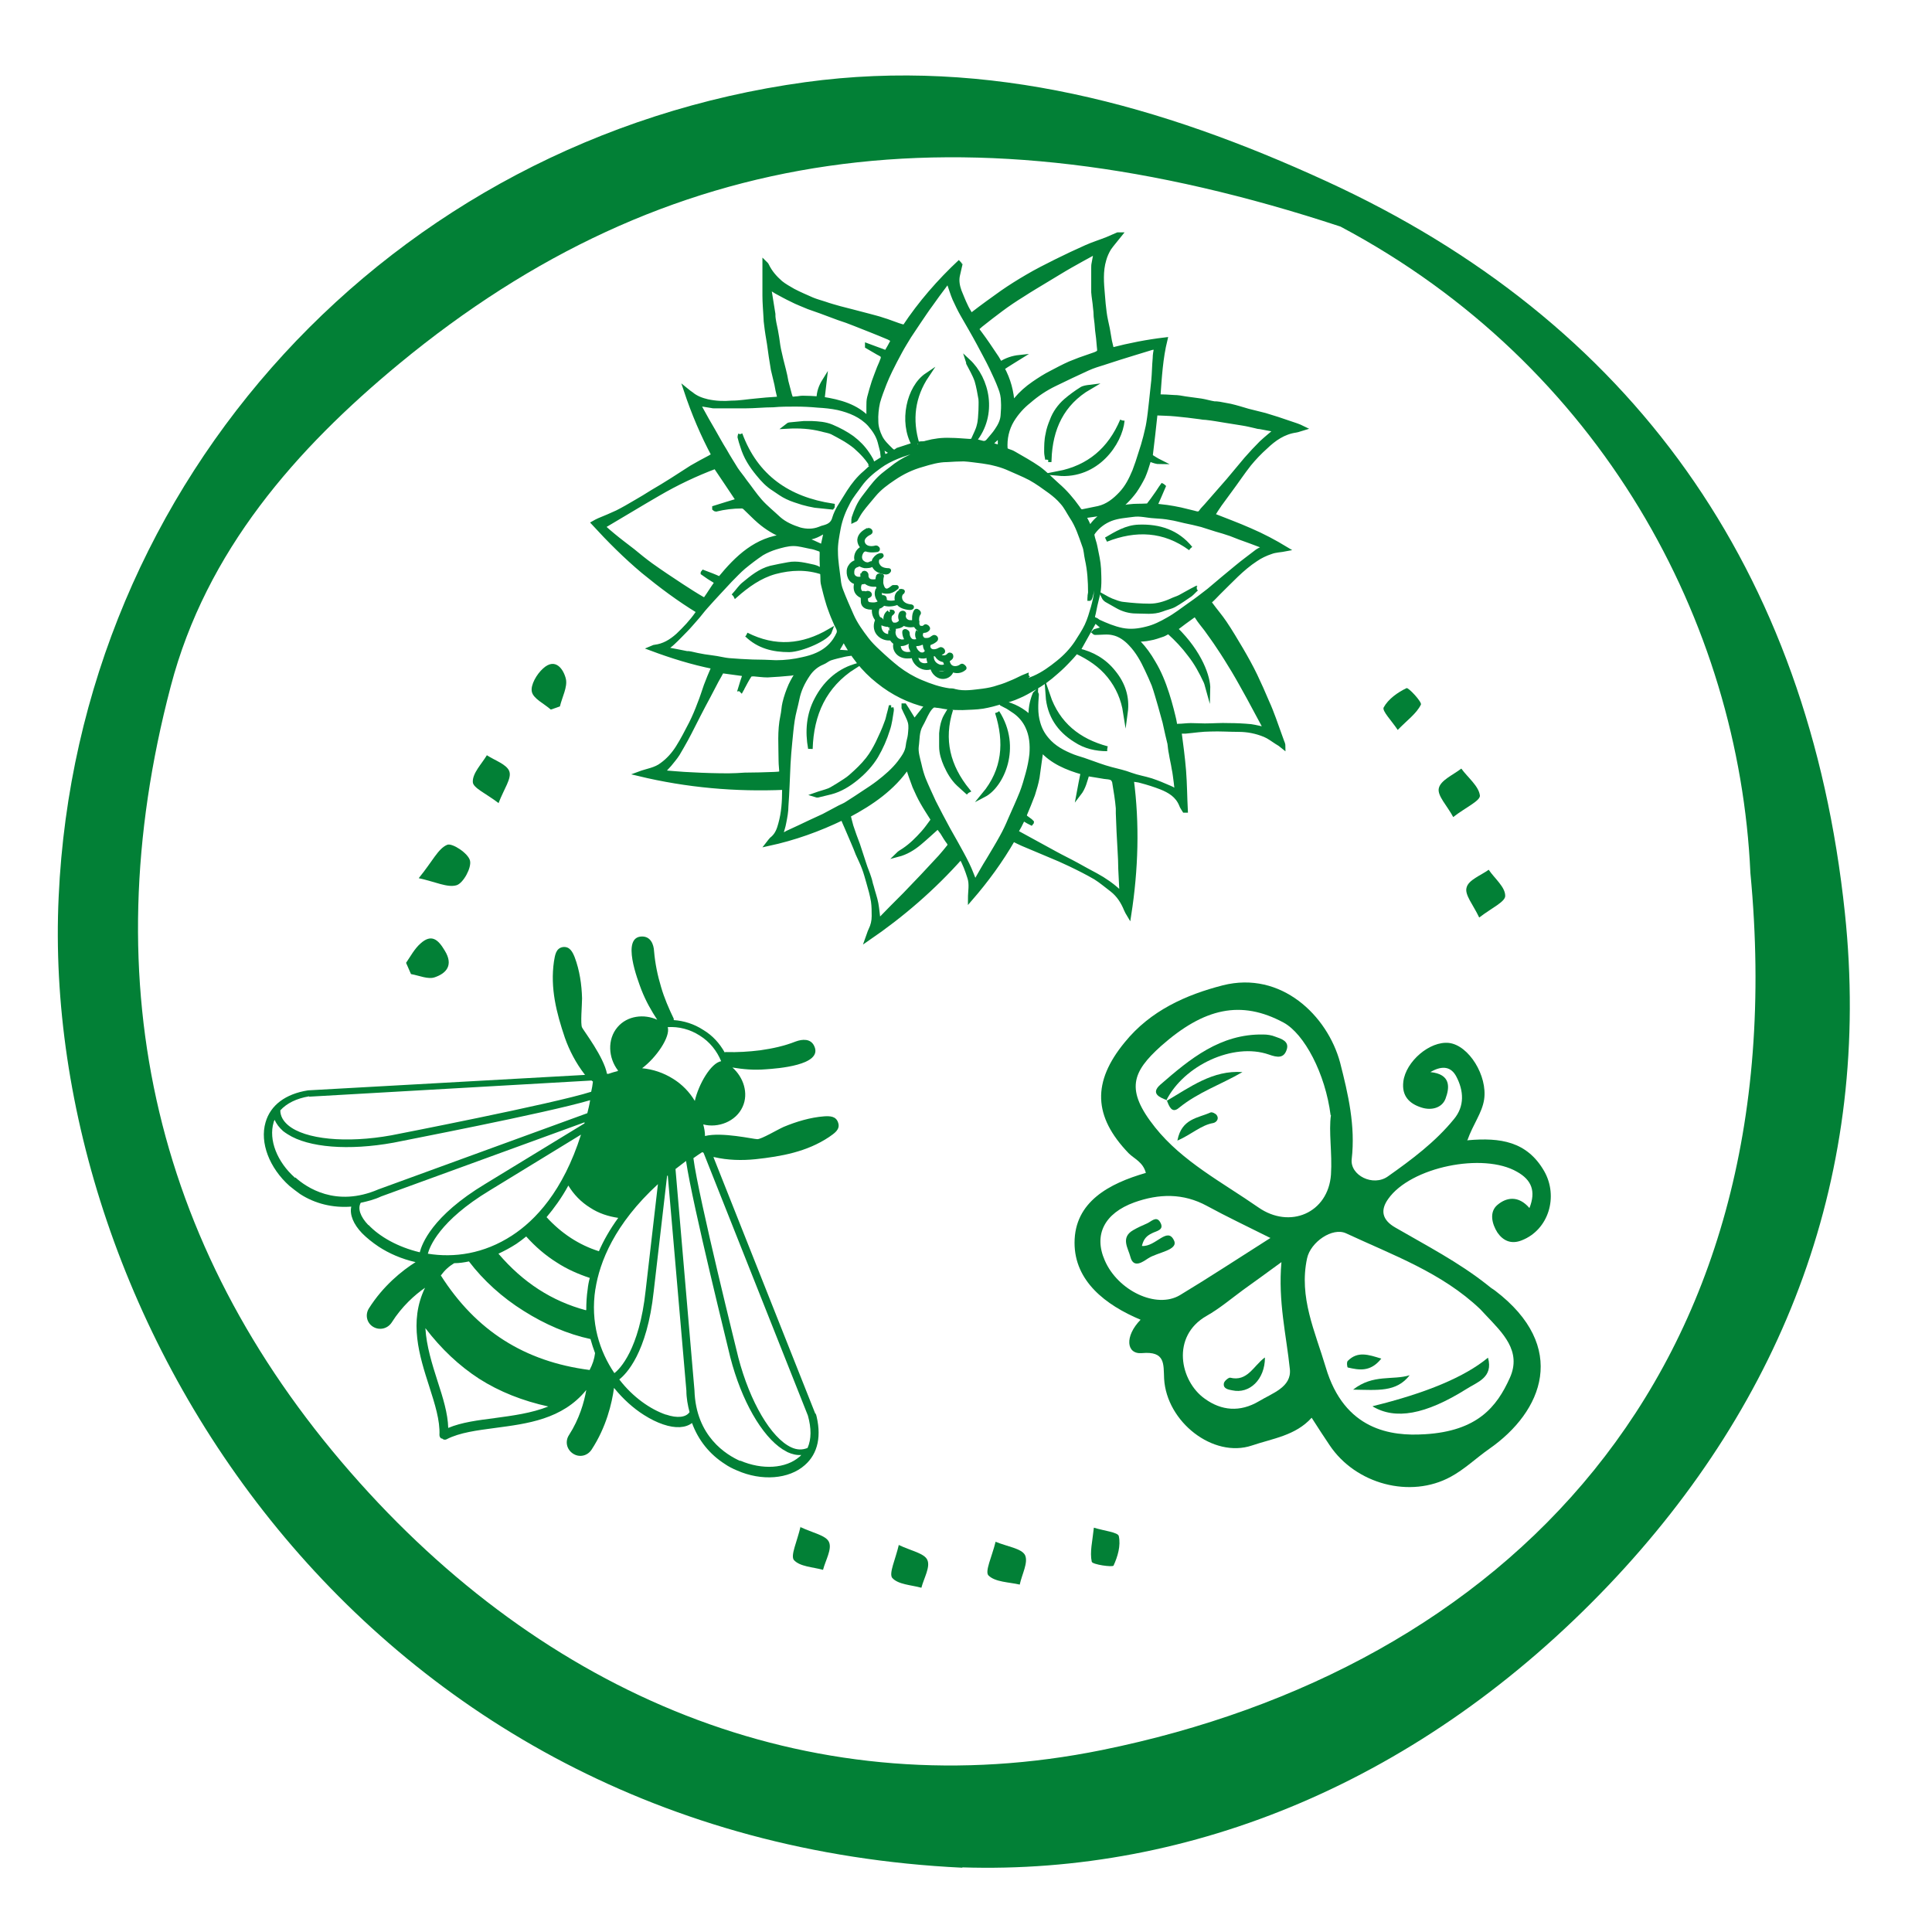 <?xml version="1.0" encoding="UTF-8"?>
<svg id="Ebene_1" data-name="Ebene 1" xmlns="http://www.w3.org/2000/svg" viewBox="0 0 55 55">
  <defs>
    <style>
      .cls-1 {
        stroke-linejoin: round;
      }

      .cls-1, .cls-2 {
        stroke: #028036;
        stroke-width: .13px;
      }

      .cls-1, .cls-2, .cls-3 {
        fill: #028036;
      }

      .cls-2 {
        stroke-miterlimit: 10;
      }

      .cls-3 {
        stroke-width: 0px;
      }
    </style>
  </defs>
  <path class="cls-3" d="m15.94,20.11c.06-.26.22-.55.17-.78-.06-.26-.29-.63-.65-.3-.18.16-.36.47-.32.66.04.2.35.34.54.51.09-.03.18-.06.26-.09"/>
  <path class="cls-3" d="m11.7,27.73c.23.04.49.16.68.09.32-.11.54-.34.28-.76-.19-.32-.38-.48-.69-.2-.17.15-.28.36-.41.55.05.11.09.21.14.32"/>
  <path class="cls-3" d="m14.19,22.87c.16-.42.38-.71.31-.91-.07-.2-.41-.31-.64-.46-.15.25-.41.51-.4.76,0,.17.38.33.73.6"/>
  <path class="cls-3" d="m11.92,25c.47.1.82.28,1.08.2.19-.06.43-.5.38-.7-.05-.21-.51-.51-.65-.45-.26.11-.41.46-.81.95"/>
  <path class="cls-3" d="m28.34,43.9c-.1.41-.31.84-.2.95.19.19.59.19.89.26.06-.29.25-.63.15-.84-.1-.19-.5-.24-.84-.38"/>
  <path class="cls-3" d="m25.59,43.97c-.1.43-.29.82-.19.95.17.19.54.2.83.28.07-.27.26-.59.17-.79-.08-.19-.46-.26-.82-.43"/>
  <path class="cls-3" d="m22.79,43.46c-.1.43-.29.82-.19.95.17.19.54.2.83.28.07-.27.26-.59.17-.79-.08-.19-.46-.26-.82-.43"/>
  <path class="cls-3" d="m31.14,43.49c-.04.39-.12.69-.06.97.02.08.59.16.62.11.12-.26.21-.57.15-.84-.02-.11-.42-.15-.71-.24"/>
  <path class="cls-3" d="m41.37,23.26c.33-.26.77-.46.76-.61-.03-.27-.34-.51-.53-.77-.23.18-.59.33-.64.56-.05.21.24.5.41.82"/>
  <path class="cls-3" d="m42.11,26.12c.35-.27.75-.45.74-.62,0-.25-.3-.49-.47-.74-.22.16-.58.29-.63.51-.06.2.19.49.36.85"/>
  <path class="cls-3" d="m39.79,20.78c.27-.28.53-.46.66-.72.04-.07-.36-.5-.41-.47-.25.12-.52.31-.65.55-.05.1.23.38.4.64"/>
  <path class="cls-3" d="m27.34,7.5c-.03.12-.05.23-.08.35-.03.15,0,.3.05.44.06.14.11.28.18.42.03.07.08.15.12.22.02.03.04.05.09.01.27-.21.55-.41.83-.61.23-.16.47-.31.71-.45.27-.16.55-.3.83-.44.28-.14.56-.27.85-.4.2-.09.4-.15.6-.23.1-.04.2-.09.3-.13.02,0,.04,0,.06,0-.11.14-.22.26-.31.39-.06.1-.11.21-.14.32-.1.33-.07.67-.04,1.01.01.17.03.33.05.5.02.16.06.31.09.46.02.12.04.23.06.35.02.08.04.16.06.25.5-.13,1.01-.23,1.52-.29-.13.53-.16,1.07-.2,1.62.15,0,.3.01.45.02.11,0,.22.02.33.04.15.02.29.04.44.06.13.02.25.06.38.08.04,0,.09,0,.14.01.11.02.22.04.32.06.17.04.33.09.5.14.16.04.32.08.48.12.24.07.48.15.71.23.12.04.25.08.37.14-.07.02-.13.05-.2.06-.35.05-.62.24-.86.47-.17.15-.33.32-.47.49-.19.24-.36.5-.54.74-.1.14-.2.27-.3.41-.07.1-.14.21-.2.31.35.14.71.27,1.07.43.35.15.69.33,1.02.53-.15.03-.3.03-.43.08-.15.05-.3.12-.43.21-.4.26-.72.62-1.06.95-.08.08-.15.16-.23.23-.04.04-.03.07,0,.1.13.18.28.35.4.53.17.25.32.51.47.76.14.24.28.49.4.74.12.25.23.5.34.76.07.15.13.31.19.47.08.21.15.43.23.64.02.05.04.09.04.15-.06-.05-.12-.09-.19-.13-.11-.07-.21-.15-.33-.2-.24-.1-.49-.15-.75-.15-.26,0-.53-.02-.8-.01-.24,0-.48.04-.71.06-.06,0-.12,0-.18,0,.05.38.1.75.13,1.12.03.38.03.75.05,1.13,0,0-.02,0-.03,0-.03-.05-.07-.1-.09-.16-.11-.27-.33-.4-.58-.5-.18-.07-.37-.13-.56-.18-.09-.03-.18-.03-.28-.05.17,1.28.13,2.57-.07,3.86-.03-.05-.06-.1-.08-.15-.09-.22-.21-.41-.4-.56-.16-.12-.31-.25-.47-.35-.24-.14-.48-.26-.73-.38-.19-.09-.39-.18-.59-.26-.25-.11-.51-.21-.76-.32-.09-.04-.17-.08-.27-.13-.35.61-.76,1.17-1.22,1.7,0-.22.05-.42-.02-.62-.06-.19-.13-.38-.24-.58-.79.89-1.68,1.66-2.66,2.33.03-.08.05-.17.09-.25.06-.12.09-.25.09-.39,0-.14,0-.28-.02-.42-.03-.18-.08-.36-.13-.53-.04-.14-.08-.29-.13-.42-.05-.14-.12-.27-.18-.41-.04-.1-.08-.21-.13-.32-.06-.14-.12-.28-.18-.42-.04-.09-.08-.18-.12-.28-.68.33-1.38.58-2.12.74.04-.05.08-.12.14-.16.12-.11.17-.25.21-.4.09-.32.11-.64.11-.97,0-.02,0-.03,0-.07-1.39.06-2.77-.06-4.14-.39.24-.09.47-.11.66-.26.18-.13.33-.3.45-.49.14-.22.26-.46.38-.69.09-.18.17-.37.24-.56.07-.17.12-.34.18-.51.06-.16.13-.33.2-.49,0-.01,0-.02.01-.05-.6-.12-1.18-.3-1.77-.52.05-.02.07-.04.1-.04.26-.03.47-.16.66-.33.2-.19.39-.39.55-.62.01-.02.03-.04.04-.07-.56-.34-1.08-.73-1.58-1.14-.5-.42-.96-.88-1.41-1.37.05-.03.1-.05.16-.08.17-.07.34-.14.51-.22.18-.09.35-.19.52-.29.16-.09.32-.19.48-.29.19-.11.37-.22.56-.34.19-.12.37-.24.56-.36.17-.1.34-.19.51-.28.03-.02.07-.04.12-.07-.31-.58-.57-1.19-.79-1.85.06.05.11.08.15.11.13.11.29.17.46.21.23.05.46.06.69.04.23,0,.45-.04.68-.06.2-.02.4-.04.6-.05.07,0,.08-.03.07-.09-.03-.11-.05-.22-.07-.33-.03-.14-.07-.28-.1-.42-.04-.24-.08-.49-.11-.73-.03-.18-.06-.35-.08-.53-.01-.08-.02-.15-.02-.23-.01-.2-.03-.41-.03-.61,0-.31,0-.62,0-.93.02.02.05.04.06.07.09.19.23.35.39.49.11.09.24.16.36.23.17.09.36.17.54.25.12.05.24.08.36.12.14.05.29.09.43.13.12.03.23.06.35.09.15.04.3.08.46.12.14.04.28.07.42.12.14.04.28.1.43.15.06.02.12.04.18.05.45-.68.99-1.3,1.59-1.86m-2.5,5.79c.1-.06.2-.12.29-.18.02-.01.03-.06.02-.09-.03-.13-.07-.26-.1-.39-.05-.19-.16-.35-.29-.5-.24-.26-.56-.39-.9-.47-.19-.04-.39-.06-.58-.07-.21-.02-.42-.03-.64-.03-.21,0-.42,0-.63.02-.26,0-.53.03-.79.03-.29,0-.59,0-.88,0-.03,0-.06,0-.09-.01-.12-.02-.24-.04-.37-.06.03.06.05.12.08.17.11.2.22.4.34.6.11.19.21.38.33.57.1.18.21.35.32.53.08.12.17.22.25.34.15.19.28.39.44.57.16.18.35.33.53.5.17.15.38.24.6.31.19.05.38.05.56-.02.05-.02.1-.04.15-.05.14-.04.24-.11.28-.27.03-.1.08-.2.13-.29.09-.15.19-.3.28-.45.13-.2.28-.39.46-.54.08-.07.15-.14.23-.21h0Zm6.21,3.8s-.02,0-.03,0c0-.06.01-.11.02-.17,0-.32-.02-.64-.09-.95-.03-.13-.03-.27-.08-.39-.1-.28-.19-.57-.36-.82-.09-.14-.16-.29-.27-.41-.1-.12-.22-.22-.34-.31-.18-.13-.37-.27-.57-.38-.21-.11-.44-.2-.66-.3-.12-.05-.25-.09-.38-.12-.11-.03-.21-.04-.32-.06-.18-.02-.35-.05-.53-.06-.16,0-.32.01-.48.02-.24,0-.48.07-.71.14-.29.08-.56.21-.81.38-.21.14-.4.28-.56.47-.12.15-.25.29-.36.44-.06.08-.11.17-.16.26,0,.01-.04.02-.06.03,0-.02,0-.03.01-.05,0,0,0-.01,0-.02.07-.21.15-.4.28-.57.14-.18.28-.38.44-.54.14-.14.31-.25.47-.38.18-.13.37-.23.58-.31.06-.02.12-.05.17-.07-.02-.08-.06-.09-.13-.07-.19.07-.39.12-.58.2-.17.07-.35.16-.5.27-.21.15-.41.32-.56.53-.11.16-.24.31-.33.48-.13.24-.23.49-.28.75-.04.22-.09.46-.08.68,0,.26.05.53.08.79.01.11.03.21.07.31.09.24.2.48.3.71.11.25.27.47.43.68.1.13.21.24.33.35.18.17.36.33.55.48.21.16.43.29.67.39.26.11.52.2.8.24.05,0,.11,0,.16.02.27.07.53.02.8-.01.15-.02.3-.05.44-.1.15-.04.29-.1.43-.16.12-.05.24-.12.37-.17,0,0,0,.01.01.02-.1.12-.25.19-.37.29.04-.01.07-.03.1-.05.16-.07.33-.13.49-.2.25-.11.47-.27.68-.44.2-.16.38-.35.52-.56.1-.16.21-.32.29-.49.08-.17.13-.35.18-.52.04-.15.08-.3.09-.46.02-.33,0-.66-.1-.99,0,.14.03.27.03.41s-.01.29-.04.43c-.02.13-.03.26-.09.38m-.35,1.46c-.07.08-.13.16-.21.24-.12.13-.24.25-.38.37-.1.09-.21.18-.32.26-.1.07-.21.14-.32.2-.14.08-.29.17-.44.23-.15.07-.32.12-.48.16-.17.05-.35.1-.53.13-.19.03-.39.03-.58.04-.14,0-.27,0-.4-.02-.09,0-.19-.03-.28-.04-.06,0-.13-.03-.17,0-.06.04-.11.11-.15.18-.07.12-.12.25-.19.37-.11.19-.09.41-.12.61-.02.17.04.35.08.52.03.14.07.28.12.41.09.22.19.43.29.65.13.26.27.52.41.78.07.13.15.26.22.39.11.2.23.41.33.62.08.16.14.34.21.5,0,0,.03-.03.05-.06.11-.19.22-.39.34-.58.13-.22.26-.43.38-.65.09-.16.17-.33.24-.5.11-.25.23-.51.33-.76.07-.18.12-.36.17-.54.05-.18.09-.37.11-.56.02-.27,0-.54-.12-.79-.08-.17-.2-.31-.35-.42-.06-.04-.12-.08-.18-.12-.06-.04-.12-.06-.19-.1,0,0,0-.02.01-.03.31.07.58.21.81.44-.02-.24.02-.47.11-.69,0-.01.02-.02.03-.03,0,.01.02.03.02.04-.02.27-.04.54.04.81.05.18.13.33.25.47.2.24.47.38.75.49.13.05.26.08.39.13.23.08.46.17.69.23.19.05.38.09.56.16.19.07.39.1.58.16.18.06.35.13.53.21.08.03.14.08.21.12-.01-.09-.02-.18-.03-.27-.02-.13-.03-.27-.06-.4-.02-.14-.06-.29-.08-.43-.02-.09-.03-.19-.04-.28-.02-.08-.04-.17-.06-.25-.03-.12-.05-.24-.08-.36-.04-.16-.09-.31-.13-.47-.06-.2-.11-.39-.18-.59-.06-.15-.13-.3-.2-.45-.12-.26-.26-.51-.46-.72-.14-.15-.31-.27-.5-.31-.16-.04-.34-.01-.5-.01-.01,0-.03,0-.04-.01.01-.01.02-.03.03-.03.09-.03.18-.05.28-.07-.1-.08-.2-.16-.29-.24-.16.29-.32.57-.48.86.4.09.75.29,1.01.62.27.33.4.71.34,1.15-.06-.39-.21-.74-.46-1.05-.25-.31-.57-.52-.93-.69m-6.39.02s0,.02,0,.03c-.08.01-.17.02-.25.04-.13.03-.26.06-.38.1-.08.03-.14.09-.22.12-.17.07-.31.19-.41.34-.15.22-.26.45-.31.71-.04.2-.1.39-.13.59-.03.2-.05.41-.07.62-.02.21-.04.42-.05.63-.02.4-.03.8-.06,1.2,0,.15-.03.31-.06.46-.02.13-.07.25-.1.38.07-.02.14-.04.2-.08.22-.1.43-.2.64-.3.13-.06.26-.12.39-.18.15-.08.3-.16.45-.24.08-.04.16-.07.23-.12.16-.1.31-.2.46-.3.14-.09.29-.19.42-.29.22-.17.43-.35.6-.57.11-.15.22-.29.24-.48.01-.11.05-.21.06-.31.01-.12.03-.24,0-.36-.04-.14-.12-.27-.18-.41,0-.01,0-.04,0-.06,0,0,.02,0,.02,0,.1.15.19.31.28.45.12-.15.24-.31.37-.46-.51-.12-.98-.35-1.4-.69-.42-.33-.74-.75-.98-1.21-.07.13-.15.26-.22.38.14,0,.28.02.42.02m8.69-8.69c-.05,0-.11,0-.16.02-.16.05-.32.1-.49.15-.27.08-.54.17-.82.26-.16.05-.33.1-.48.17-.31.14-.62.29-.93.44-.27.13-.51.29-.74.49-.19.15-.35.33-.48.54-.15.25-.21.53-.19.82,0,.02.03.04.05.05.06.03.13.04.19.08.24.14.48.27.71.43.19.14.35.31.53.47.22.19.41.41.58.65.03.04.06.12.15.1.14-.03.29-.06.44-.09.26-.06.46-.22.64-.41.18-.19.29-.41.39-.65.06-.16.12-.33.17-.5.05-.15.1-.31.14-.47.03-.14.07-.27.09-.41.03-.18.05-.37.07-.55.02-.22.05-.43.07-.65.02-.21.02-.42.04-.63,0-.1.02-.2.04-.31m-6.78,2.76s.04-.02.06-.02c.06,0,.12,0,.17-.02.22-.06.45-.09.68-.08.18,0,.37.02.55.03.06,0,.1-.01.12-.07.05-.12.12-.24.15-.37.04-.14.04-.29.05-.43,0-.11.01-.22,0-.33-.03-.17-.06-.35-.11-.52-.06-.18-.16-.34-.24-.5,0-.01,0-.03-.01-.06.55.51.78,1.52.17,2.27.08.02.15.04.23.06.07.02.13,0,.18-.06.08-.1.17-.19.24-.3.09-.13.16-.27.17-.42.01-.13.02-.27.01-.4,0-.13-.03-.27-.08-.39-.07-.19-.16-.38-.25-.57-.11-.23-.24-.46-.36-.69-.15-.28-.31-.55-.47-.83-.08-.14-.15-.29-.22-.44-.06-.14-.1-.28-.15-.42-.01-.03-.02-.07-.03-.11-.05.06-.08.11-.12.16-.13.17-.26.35-.38.52-.12.16-.23.33-.34.49-.09.14-.19.28-.28.42-.09.15-.18.29-.26.44-.1.18-.19.36-.28.54-.06.12-.11.24-.16.36-.07.18-.14.36-.19.54-.04.18-.06.37-.05.55,0,.15.05.31.12.45.07.14.19.25.3.36.06.06.11.07.17.02,0,0,.02-.01.03-.02.15-.05.31-.1.46-.15-.37-.65-.15-1.63.37-1.98-.41.61-.49,1.27-.28,1.96m-7.18,5.84c.22.04.42.08.62.12.04,0,.07,0,.11.01.13.03.26.06.39.08.12.02.24.03.35.05.12.02.24.05.35.06.22.02.45.03.67.04.22,0,.45.01.67.02.26,0,.52-.03.77-.09.14-.03.28-.07.41-.13.2-.09.37-.22.5-.41.04-.06.08-.13.11-.2.03-.1-.03-.18-.07-.26-.04-.1-.09-.2-.13-.31-.04-.11-.08-.21-.11-.32-.05-.16-.09-.33-.13-.49-.02-.07-.02-.15-.02-.23-.01-.22-.03-.45-.02-.67,0-.08-.02-.1-.08-.12-.08-.03-.17-.06-.25-.07-.16-.03-.32-.08-.48-.08-.17,0-.34.05-.51.1-.13.04-.27.1-.39.17-.18.12-.35.25-.52.39-.13.11-.25.24-.38.37-.23.25-.46.49-.69.75-.11.12-.2.25-.31.37-.09.1-.18.21-.27.3-.12.12-.23.24-.36.36-.07.07-.15.12-.24.19m17.12-2.9c-.07-.03-.14-.06-.2-.08-.15-.06-.3-.11-.46-.17-.12-.04-.23-.09-.34-.13-.14-.05-.28-.09-.42-.13-.14-.04-.27-.09-.41-.13-.16-.04-.32-.08-.48-.11-.14-.03-.27-.07-.41-.09-.15-.03-.3-.04-.46-.05-.2-.01-.4-.07-.6-.04-.22.03-.43.04-.64.12-.2.08-.36.2-.49.37-.02.03-.05.07-.04.09.02.12.07.23.09.35.04.2.09.41.1.61.01.27.03.55-.05.82-.04.15-.07.3-.1.45-.01.06-.06.14.04.18.04.01.07.04.1.06.22.1.43.19.67.24.25.05.48.02.71-.04.21-.05.41-.15.6-.26.22-.12.42-.28.62-.42.19-.13.37-.27.55-.41.26-.22.52-.44.79-.66.19-.16.39-.3.58-.45.07-.05.16-.08.25-.13m-13.7-.3c-.27-.1-.51-.25-.72-.43-.14-.12-.27-.26-.41-.39-.02-.02-.06-.04-.09-.04-.25,0-.5.03-.74.09-.01,0-.03-.01-.04-.02,0,0,0-.01,0-.02.23-.07.47-.15.68-.21-.21-.32-.43-.64-.65-.97-.56.21-1.11.47-1.64.78-.52.3-1.04.62-1.57.93.1.09.2.18.3.26.18.15.37.29.55.43.17.14.34.28.52.41.28.2.58.4.87.59.2.13.4.26.61.38.02.01.07,0,.08-.01.1-.14.19-.29.29-.43.03-.04.04-.05-.02-.08-.12-.07-.24-.15-.35-.23,0,0,0-.01.01-.02.16.06.32.12.47.19.5-.61,1.04-1.13,1.86-1.21m6.47-3.78s.07-.08.1-.11c.15-.18.32-.33.51-.46.16-.11.33-.22.51-.31.17-.09.34-.18.52-.26.09-.04.19-.07.28-.11.14-.05.29-.1.43-.15.05-.02.1-.04.12-.08.02-.04,0-.1,0-.14-.01-.16-.03-.32-.05-.47-.01-.13-.02-.26-.04-.39,0-.09-.01-.18-.02-.26-.01-.14-.04-.29-.05-.43,0-.23,0-.46,0-.69,0-.04,0-.09.01-.13.02-.1.04-.21.06-.32-.03,0-.05.01-.07.02-.22.12-.44.24-.65.36-.23.13-.45.27-.67.4-.23.14-.47.28-.7.43-.21.13-.42.27-.62.42-.19.14-.38.29-.57.44-.13.11-.13.11-.02.25.15.2.29.41.43.62.06.08.1.17.15.24.17-.11.35-.17.54-.19-.16.1-.33.2-.49.31.18.33.27.67.29,1.04m-6.57,10.51c0-.13-.02-.25-.02-.37,0-.42-.04-.85.05-1.27.03-.13.03-.26.06-.38.04-.17.1-.34.17-.5.06-.13.14-.26.22-.39-.07.02-.14.04-.21.05-.22.02-.44.04-.67.05-.13,0-.26-.02-.39-.03-.04,0-.1,0-.12.03-.08.12-.14.24-.21.37,0,.02-.02.03-.03.05,0,0-.02-.02-.03-.02.04-.14.09-.28.14-.43-.22-.03-.43-.06-.66-.09-.04.08-.1.18-.15.27-.08.15-.15.29-.23.44-.1.18-.19.36-.29.55-.12.23-.23.46-.35.68-.08.14-.16.29-.24.42-.07.11-.15.2-.23.3-.07.08-.14.15-.21.23.28.02.56.05.84.06.35.02.7.03,1.05.03.15,0,.31-.01.46-.02.28,0,.56-.01.85-.02.06,0,.13-.01.2-.02m2.48-10.09c0-.14,0-.25,0-.37,0-.08,0-.16.02-.24.04-.15.08-.3.13-.45.05-.14.1-.27.15-.4.04-.09.08-.18.11-.27,0-.03,0-.07-.02-.09-.04-.03-.08-.05-.12-.07-.1-.06-.21-.12-.31-.18,0,0,0-.01,0-.02.18.07.37.13.54.2.07-.12.14-.24.2-.36-.06-.03-.11-.07-.17-.09-.14-.06-.29-.12-.44-.18-.16-.06-.32-.13-.48-.19-.15-.06-.31-.12-.47-.17-.17-.06-.34-.13-.51-.19-.11-.04-.23-.08-.34-.12-.16-.07-.33-.13-.48-.21-.15-.07-.29-.15-.44-.23-.07-.04-.14-.09-.22-.14.01.07.02.11.03.16.03.21.07.41.1.62,0,.05,0,.1.01.15.02.14.06.28.08.42.03.15.04.3.07.44.04.19.09.39.14.58.03.11.05.22.07.33.03.13.07.25.1.38.03.11.05.13.17.11.07,0,.13-.02.2-.02.15,0,.31.01.46.02,0-.18.06-.35.16-.51-.02.17-.04.34-.06.52.5.08.96.2,1.32.58m7,2.57s.02,0,.03,0c.13-.03.26-.08.4-.09.15-.02.3-.01.46-.02.03,0,.06,0,.08-.02.08-.1.15-.2.22-.3.06-.08.11-.17.17-.25,0,0,.02.01.03.02-.08.19-.16.37-.24.55.11.01.23.03.34.04.13.02.26.04.39.07.12.03.24.06.37.09.08.02.16.06.22-.04.04-.06.09-.1.14-.16.21-.24.42-.48.63-.72.17-.2.34-.41.51-.61.14-.16.28-.31.43-.46.14-.13.29-.25.43-.37-.15-.03-.32-.06-.48-.09-.04,0-.07-.01-.11-.02-.13-.03-.25-.06-.38-.08-.17-.03-.33-.05-.5-.08-.18-.03-.35-.06-.53-.08-.06,0-.12-.01-.18-.02-.23-.03-.46-.06-.69-.08-.2-.02-.4-.02-.58-.03-.04.4-.09.81-.14,1.23.08.05.17.11.27.16-.09,0-.17-.03-.25-.06-.06-.02-.06,0-.08.05-.04.14-.09.29-.15.43-.07.14-.15.28-.24.41-.08.11-.17.21-.27.31-.09.09-.19.16-.29.23m-2.1,6.82c-.04.26-.07.52-.11.79-.03.17-.08.33-.13.49-.07.19-.15.38-.23.57,0,.02,0,.05.01.07.05.04.1.07.15.11.01.01.03.03.04.04,0,0,0,.01-.01.02-.06-.03-.12-.06-.18-.1-.03-.02-.05-.03-.08.02-.05.11-.11.22-.17.32.02.02.03.04.05.05.35.19.71.39,1.06.58.2.11.41.21.61.32.18.1.36.2.55.3.24.13.47.29.67.48.01.01.03.03.06.06,0-.05,0-.08,0-.11-.01-.2-.02-.41-.03-.61,0-.17-.01-.35-.02-.53-.02-.35-.04-.71-.05-1.06,0-.05,0-.1,0-.14-.02-.24-.06-.48-.1-.72,0-.05-.04-.12-.08-.14-.06-.03-.13-.03-.21-.04-.16-.03-.32-.05-.49-.08-.06.19-.1.39-.24.57.04-.22.08-.41.12-.61-.46-.13-.88-.31-1.18-.65m-4.65,4.9c.26-.27.51-.52.76-.77.34-.35.68-.71,1.01-1.07.09-.1.17-.2.25-.3.03-.04.02-.07,0-.11-.07-.09-.13-.19-.19-.29-.05-.07-.1-.13-.15-.2,0,.01.02.02.02.03-.18.16-.35.32-.53.47-.18.15-.38.27-.61.33.05-.05.11-.08.17-.12.21-.14.39-.32.55-.5.1-.11.18-.23.27-.35,0-.01,0-.04,0-.05-.1-.16-.2-.31-.29-.47-.08-.14-.15-.29-.22-.45-.07-.19-.14-.38-.2-.57-.42.62-1.03,1.04-1.69,1.39.03.11.05.21.08.31.06.18.12.35.19.53.06.18.12.37.18.55.04.13.1.26.14.39.03.08.04.17.07.25.04.16.1.32.13.48.03.16.04.33.07.52m11.04-5.45s0,0,0-.01c-.17-.31-.33-.62-.5-.93-.14-.25-.28-.51-.43-.76-.14-.23-.28-.46-.43-.68-.11-.17-.23-.33-.35-.5-.09-.12-.18-.22-.26-.35-.04-.07-.07-.06-.12-.03-.17.12-.33.24-.5.37.71.69.94,1.39.93,1.72-.02-.07-.03-.14-.06-.21-.13-.28-.27-.54-.46-.78-.17-.23-.37-.44-.58-.63,0,0-.03-.02-.04-.01-.05.02-.09.05-.14.07-.12.04-.25.09-.38.11-.13.03-.26.03-.41.04.04.03.07.06.1.09.16.17.29.35.41.56.17.28.29.58.39.89.05.15.09.3.13.45.03.13.07.26.09.39,0,.07.04.09.1.08.12,0,.24-.02.36-.02.13,0,.26.01.4.01.23,0,.46-.02.68-.01.21,0,.42.01.63.03.14.02.29.06.43.09m-12.5-5.7c-.2.13-.39.25-.64.24-.01,0-.02.03-.02.02.19.08.37.16.54.24.04-.16.07-.33.11-.5m7.5-.02c.12-.21.29-.34.46-.45-.2.03-.42.06-.64.09.06.11.12.23.18.37m-2.85-2.41c.1.03.2.06.29.09v-.36c-.1.09-.2.18-.29.27m-3.08.05c.01.11.03.22.04.33.08-.04.17-.08.27-.13-.1-.07-.21-.13-.31-.2m1.64.05s0,0,0-.01c-.19.02-.38.04-.57.06.01.04.02.06.03.08.1-.02.18-.04.27-.07.09-.02.18-.04.27-.06"/>
  <path class="cls-2" d="m27.34,7.5c-.03.12-.05.23-.08.35-.03.15,0,.3.05.44.06.14.11.28.18.42.03.07.08.15.12.22.02.03.04.05.09.01.27-.21.55-.41.83-.61.23-.16.47-.31.71-.45.27-.16.55-.3.83-.44.28-.14.56-.27.85-.4.2-.09.4-.15.6-.23.1-.04.2-.09.3-.13.02,0,.04,0,.06,0-.11.14-.22.26-.31.39-.06.1-.11.21-.14.32-.1.33-.07.67-.04,1.01.01.17.03.33.05.5.02.16.06.31.09.46.02.12.04.23.06.35.02.08.04.16.06.25.5-.13,1.01-.23,1.52-.29-.13.53-.16,1.07-.2,1.62.15,0,.3.01.45.02.11,0,.22.02.33.04.15.02.29.04.44.06.13.02.25.06.38.08.04,0,.09,0,.14.01.11.02.22.04.32.06.17.04.33.09.5.14.16.04.32.08.48.12.24.07.48.15.71.23.12.04.25.08.37.14-.07.02-.13.05-.2.06-.35.05-.62.24-.86.47-.17.15-.33.32-.47.49-.19.24-.36.5-.54.74-.1.14-.2.27-.3.41-.07.1-.14.21-.2.31.35.14.71.27,1.07.43.35.15.69.33,1.02.53-.15.03-.3.03-.43.08-.15.05-.3.12-.43.21-.4.26-.72.62-1.06.95-.08.08-.15.16-.23.23-.04.04-.03.07,0,.1.13.18.28.35.4.53.17.25.32.51.47.76.14.24.28.49.4.74.12.25.23.5.34.76.07.15.13.31.19.47.08.21.15.43.23.64.02.05.04.09.04.15-.06-.05-.12-.09-.19-.13-.11-.07-.21-.15-.33-.2-.24-.1-.49-.15-.75-.15-.26,0-.53-.02-.8-.01-.24,0-.48.04-.71.06-.06,0-.12,0-.18,0,.05.38.1.75.13,1.12.03.38.03.75.05,1.13,0,0-.02,0-.03,0-.03-.05-.07-.1-.09-.16-.11-.27-.33-.4-.58-.5-.18-.07-.37-.13-.56-.18-.09-.03-.18-.03-.28-.05.17,1.28.13,2.57-.07,3.86-.03-.05-.06-.1-.08-.15-.09-.22-.21-.41-.4-.56-.16-.12-.31-.25-.47-.35-.24-.14-.48-.26-.73-.38-.19-.09-.39-.18-.59-.26-.25-.11-.51-.21-.76-.32-.09-.04-.17-.08-.27-.13-.35.61-.76,1.17-1.22,1.7,0-.22.05-.42-.02-.62-.06-.19-.13-.38-.24-.58-.79.89-1.68,1.66-2.66,2.33.03-.08.05-.17.09-.25.06-.12.09-.25.09-.39,0-.14,0-.28-.02-.42-.03-.18-.08-.36-.13-.53-.04-.14-.08-.29-.13-.42-.05-.14-.12-.27-.18-.41-.04-.1-.08-.21-.13-.32-.06-.14-.12-.28-.18-.42-.04-.09-.08-.18-.12-.28-.68.33-1.38.58-2.12.74.04-.05.08-.12.14-.16.12-.11.17-.25.21-.4.09-.32.11-.64.11-.97,0-.02,0-.03,0-.07-1.39.06-2.77-.06-4.14-.39.24-.09.47-.11.66-.26.18-.13.33-.3.45-.49.14-.22.26-.46.38-.69.09-.18.17-.37.24-.56.07-.17.12-.34.18-.51.06-.16.13-.33.2-.49,0-.01,0-.02.01-.05-.6-.12-1.18-.3-1.77-.52.05-.02.07-.04.1-.04.26-.03.47-.16.66-.33.2-.19.39-.39.55-.62.01-.02.03-.04.04-.07-.56-.34-1.08-.73-1.58-1.14-.5-.42-.96-.88-1.41-1.37.05-.03.1-.05.16-.08.17-.07.34-.14.51-.22.18-.09.35-.19.52-.29.16-.09.32-.19.48-.29.19-.11.37-.22.56-.34.19-.12.37-.24.56-.36.17-.1.34-.19.51-.28.03-.02.07-.04.12-.07-.31-.58-.57-1.19-.79-1.85.06.05.11.08.15.11.13.11.29.17.46.21.23.05.46.06.69.04.23,0,.45-.04.68-.06.2-.02.4-.04.6-.05.07,0,.08-.03.07-.09-.03-.11-.05-.22-.07-.33-.03-.14-.07-.28-.1-.42-.04-.24-.08-.49-.11-.73-.03-.18-.06-.35-.08-.53-.01-.08-.02-.15-.02-.23-.01-.2-.03-.41-.03-.61,0-.31,0-.62,0-.93.02.02.05.04.06.07.09.19.23.35.39.49.11.09.24.16.36.23.17.09.36.17.54.25.12.05.24.08.36.12.14.05.29.09.43.13.12.03.23.06.35.09.15.04.3.08.46.12.14.04.28.07.42.12.14.04.28.1.43.15.06.02.12.04.18.05.45-.68.99-1.3,1.59-1.86m-2.5,5.79c.1-.06.2-.12.29-.18.02-.01.03-.06.02-.09-.03-.13-.07-.26-.1-.39-.05-.19-.16-.35-.29-.5-.24-.26-.56-.39-.9-.47-.19-.04-.39-.06-.58-.07-.21-.02-.42-.03-.64-.03-.21,0-.42,0-.63.02-.26,0-.53.03-.79.03-.29,0-.59,0-.88,0-.03,0-.06,0-.09-.01-.12-.02-.24-.04-.37-.06.03.06.05.12.08.17.11.2.22.4.34.6.11.19.21.38.33.57.1.18.21.35.32.53.08.12.17.22.25.34.15.19.28.39.44.57.16.18.35.33.53.5.17.15.38.24.6.31.19.05.38.05.56-.02.05-.02.1-.04.15-.05.14-.04.24-.11.28-.27.03-.1.08-.2.13-.29.09-.15.19-.3.28-.45.13-.2.28-.39.46-.54.08-.07.15-.14.23-.21h0Zm6.21,3.8s-.02,0-.03,0c0-.06.01-.11.02-.17,0-.32-.02-.64-.09-.95-.03-.13-.03-.27-.08-.39-.1-.28-.19-.57-.36-.82-.09-.14-.16-.29-.27-.41-.1-.12-.22-.22-.34-.31-.18-.13-.37-.27-.57-.38-.21-.11-.44-.2-.66-.3-.12-.05-.25-.09-.38-.12-.11-.03-.21-.04-.32-.06-.18-.02-.35-.05-.53-.06-.16,0-.32.01-.48.02-.24,0-.48.07-.71.14-.29.08-.56.21-.81.38-.21.14-.4.28-.56.47-.12.15-.25.29-.36.44-.06.08-.11.17-.16.26,0,.01-.04.02-.06.03,0-.02,0-.03.01-.05,0,0,0-.01,0-.02.07-.21.15-.4.28-.57.14-.18.28-.38.44-.54.14-.14.31-.25.47-.38.18-.13.37-.23.58-.31.06-.02.12-.05.17-.07-.02-.08-.06-.09-.13-.07-.19.07-.39.12-.58.2-.17.07-.35.16-.5.27-.21.15-.41.32-.56.53-.11.16-.24.31-.33.48-.13.24-.23.49-.28.75-.04.22-.09.46-.08.68,0,.26.05.53.08.79.01.11.03.21.07.31.09.24.2.48.3.71.11.25.27.47.43.68.1.13.21.24.33.35.18.17.36.33.55.48.21.16.43.29.67.39.26.11.52.2.8.24.05,0,.11,0,.16.02.27.07.53.02.8-.01.15-.02.3-.05.44-.1.15-.04.29-.1.43-.16.12-.05.24-.12.37-.17,0,0,0,.01.01.02-.1.12-.25.19-.37.29.04-.01.07-.03.1-.05.16-.07.33-.13.49-.2.25-.11.47-.27.68-.44.2-.16.38-.35.52-.56.1-.16.21-.32.29-.49.08-.17.13-.35.18-.52.04-.15.08-.3.09-.46.02-.33,0-.66-.1-.99,0,.14.03.27.03.41s-.01.29-.04.43c-.02.13-.03.26-.09.38m-.35,1.46c-.07.08-.13.16-.21.24-.12.13-.24.25-.38.37-.1.09-.21.18-.32.26-.1.07-.21.14-.32.2-.14.08-.29.17-.44.23-.15.07-.32.12-.48.16-.17.05-.35.1-.53.13-.19.03-.39.03-.58.04-.14,0-.27,0-.4-.02-.09,0-.19-.03-.28-.04-.06,0-.13-.03-.17,0-.06.04-.11.11-.15.18-.07.12-.12.25-.19.37-.11.19-.09.41-.12.61-.02.17.04.35.08.52.03.14.07.28.12.41.09.22.19.43.29.65.13.26.27.52.41.78.07.13.15.26.22.39.11.2.23.41.33.62.08.16.14.34.21.5,0,0,.03-.03.05-.06.11-.19.22-.39.34-.58.13-.22.26-.43.38-.65.09-.16.17-.33.24-.5.11-.25.23-.51.33-.76.07-.18.12-.36.17-.54.05-.18.09-.37.11-.56.02-.27,0-.54-.12-.79-.08-.17-.2-.31-.35-.42-.06-.04-.12-.08-.18-.12-.06-.04-.12-.06-.19-.1,0,0,0-.02.01-.03.31.07.58.21.81.44-.02-.24.02-.47.11-.69,0-.01.02-.02.03-.03,0,.01.02.03.02.04-.02.27-.04.54.04.81.05.18.13.33.25.47.2.24.47.38.75.49.13.05.26.08.39.13.23.08.46.17.69.23.19.05.38.09.56.16.19.07.39.1.58.16.18.06.35.13.53.21.08.03.14.08.21.12-.01-.09-.02-.18-.03-.27-.02-.13-.03-.27-.06-.4-.02-.14-.06-.29-.08-.43-.02-.09-.03-.19-.04-.28-.02-.08-.04-.17-.06-.25-.03-.12-.05-.24-.08-.36-.04-.16-.09-.31-.13-.47-.06-.2-.11-.39-.18-.59-.06-.15-.13-.3-.2-.45-.12-.26-.26-.51-.46-.72-.14-.15-.31-.27-.5-.31-.16-.04-.34-.01-.5-.01-.01,0-.03,0-.04-.01.01-.01.02-.03.03-.03.09-.03.18-.05.28-.07-.1-.08-.2-.16-.29-.24-.16.29-.32.57-.48.86.4.09.75.29,1.01.62.27.33.4.71.34,1.15-.06-.39-.21-.74-.46-1.05-.25-.31-.57-.52-.93-.69m-6.39.02s0,.02,0,.03c-.08.01-.17.02-.25.04-.13.03-.26.06-.38.1-.08.03-.14.09-.22.12-.17.07-.31.19-.41.34-.15.22-.26.45-.31.71-.04.2-.1.39-.13.59-.03.2-.05.41-.07.62-.02.21-.04.42-.05.63-.02.4-.03.8-.06,1.2,0,.15-.03.31-.06.46-.02.13-.07.25-.1.38.07-.02.14-.04.2-.08.22-.1.43-.2.64-.3.13-.06.26-.12.39-.18.15-.08.3-.16.45-.24.08-.04.16-.07.23-.12.16-.1.31-.2.46-.3.14-.09.29-.19.42-.29.22-.17.43-.35.6-.57.11-.15.22-.29.24-.48.01-.11.05-.21.06-.31.01-.12.03-.24,0-.36-.04-.14-.12-.27-.18-.41,0-.01,0-.04,0-.06,0,0,.02,0,.02,0,.1.15.19.31.28.45.12-.15.24-.31.37-.46-.51-.12-.98-.35-1.4-.69-.42-.33-.74-.75-.98-1.21-.07.13-.15.26-.22.38.14,0,.28.02.42.02m8.69-8.69c-.05,0-.11,0-.16.02-.16.05-.32.1-.49.15-.27.08-.54.17-.82.26-.16.05-.33.1-.48.17-.31.14-.62.29-.93.44-.27.13-.51.29-.74.49-.19.15-.35.33-.48.54-.15.25-.21.53-.19.82,0,.02.03.04.05.05.06.03.13.04.19.08.24.14.48.27.71.43.19.14.35.31.53.47.22.19.41.41.58.65.03.04.06.12.15.1.14-.03.29-.06.44-.09.26-.06.46-.22.64-.41.18-.19.29-.41.39-.65.06-.16.12-.33.17-.5.05-.15.1-.31.14-.47.03-.14.07-.27.09-.41.03-.18.05-.37.07-.55.02-.22.05-.43.07-.65.02-.21.02-.42.04-.63,0-.1.02-.2.04-.31m-6.78,2.76s.04-.02.06-.02c.06,0,.12,0,.17-.02.22-.06.45-.09.68-.08.18,0,.37.02.55.03.06,0,.1-.01.12-.07.05-.12.12-.24.15-.37.04-.14.04-.29.05-.43,0-.11.01-.22,0-.33-.03-.17-.06-.35-.11-.52-.06-.18-.16-.34-.24-.5,0-.01,0-.03-.01-.06.55.51.78,1.52.17,2.27.08.02.15.04.23.06.07.02.13,0,.18-.06.08-.1.17-.19.24-.3.09-.13.16-.27.17-.42.01-.13.02-.27.01-.4,0-.13-.03-.27-.08-.39-.07-.19-.16-.38-.25-.57-.11-.23-.24-.46-.36-.69-.15-.28-.31-.55-.47-.83-.08-.14-.15-.29-.22-.44-.06-.14-.1-.28-.15-.42-.01-.03-.02-.07-.03-.11-.05.06-.08.11-.12.16-.13.17-.26.35-.38.52-.12.16-.23.33-.34.49-.09.14-.19.28-.28.42-.09.15-.18.29-.26.44-.1.18-.19.36-.28.54-.06.12-.11.24-.16.36-.07.18-.14.36-.19.54-.04.18-.06.37-.05.55,0,.15.05.31.12.45.07.14.19.25.3.36.06.06.11.07.17.02,0,0,.02-.01.03-.02.15-.05.31-.1.46-.15-.37-.65-.15-1.63.37-1.98-.41.61-.49,1.27-.28,1.96m-7.18,5.84c.22.04.42.08.62.12.04,0,.07,0,.11.01.13.03.26.06.39.08.12.02.24.03.35.05.12.02.24.05.35.06.22.02.45.03.67.04.22,0,.45.01.67.02.26,0,.52-.03.77-.09.14-.03.28-.07.41-.13.2-.09.37-.22.5-.41.04-.06.08-.13.11-.2.03-.1-.03-.18-.07-.26-.04-.1-.09-.2-.13-.31-.04-.11-.08-.21-.11-.32-.05-.16-.09-.33-.13-.49-.02-.07-.02-.15-.02-.23-.01-.22-.03-.45-.02-.67,0-.08-.02-.1-.08-.12-.08-.03-.17-.06-.25-.07-.16-.03-.32-.08-.48-.08-.17,0-.34.05-.51.1-.13.04-.27.1-.39.17-.18.12-.35.25-.52.39-.13.11-.25.24-.38.37-.23.25-.46.49-.69.75-.11.12-.2.25-.31.37-.09.1-.18.21-.27.3-.12.12-.23.24-.36.36-.07.07-.15.12-.24.19m17.12-2.9c-.07-.03-.14-.06-.2-.08-.15-.06-.3-.11-.46-.17-.12-.04-.23-.09-.34-.13-.14-.05-.28-.09-.42-.13-.14-.04-.27-.09-.41-.13-.16-.04-.32-.08-.48-.11-.14-.03-.27-.07-.41-.09-.15-.03-.3-.04-.46-.05-.2-.01-.4-.07-.6-.04-.22.03-.43.04-.64.12-.2.08-.36.2-.49.37-.02.03-.05.07-.04.09.02.12.07.23.09.35.04.2.09.41.1.61.01.27.03.55-.05.82-.04.15-.07.3-.1.45-.01.06-.06.14.04.18.04.01.07.04.1.06.22.1.43.19.67.24.25.05.48.02.71-.04.21-.05.41-.15.6-.26.22-.12.42-.28.62-.42.19-.13.37-.27.55-.41.26-.22.52-.44.79-.66.19-.16.39-.3.58-.45.07-.05.16-.08.25-.13m-13.7-.3c-.27-.1-.51-.25-.72-.43-.14-.12-.27-.26-.41-.39-.02-.02-.06-.04-.09-.04-.25,0-.5.03-.74.09-.01,0-.03-.01-.04-.02,0,0,0-.01,0-.02.23-.07.47-.15.68-.21-.21-.32-.43-.64-.65-.97-.56.21-1.11.47-1.64.78-.52.3-1.04.62-1.57.93.1.09.2.18.3.26.18.15.37.29.55.43.17.14.34.28.52.41.28.2.58.4.87.59.2.13.4.26.61.38.02.01.07,0,.08-.01.1-.14.19-.29.29-.43.03-.04.04-.05-.02-.08-.12-.07-.24-.15-.35-.23,0,0,0-.01.01-.02.16.06.32.12.47.19.5-.61,1.04-1.13,1.86-1.21m6.47-3.78s.07-.08.1-.11c.15-.18.32-.33.51-.46.16-.11.33-.22.51-.31.17-.09.34-.18.52-.26.09-.04.19-.07.28-.11.14-.05.29-.1.43-.15.05-.02.1-.04.12-.08.02-.04,0-.1,0-.14-.01-.16-.03-.32-.05-.47-.01-.13-.02-.26-.04-.39,0-.09-.01-.18-.02-.26-.01-.14-.04-.29-.05-.43,0-.23,0-.46,0-.69,0-.04,0-.09.01-.13.02-.1.04-.21.06-.32-.03,0-.05.01-.07.02-.22.12-.44.24-.65.36-.23.13-.45.27-.67.4-.23.14-.47.28-.7.43-.21.13-.42.27-.62.42-.19.14-.38.29-.57.44-.13.11-.13.11-.02.25.15.2.29.41.43.62.06.08.1.17.15.24.17-.11.35-.17.54-.19-.16.1-.33.2-.49.31.18.33.27.67.29,1.04m-6.57,10.51c0-.13-.02-.25-.02-.37,0-.42-.04-.85.05-1.27.03-.13.03-.26.06-.38.04-.17.1-.34.17-.5.06-.13.14-.26.22-.39-.07.02-.14.04-.21.05-.22.02-.44.04-.67.05-.13,0-.26-.02-.39-.03-.04,0-.1,0-.12.03-.08.12-.14.24-.21.37,0,.02-.02.03-.03.05,0,0-.02-.02-.03-.02.04-.14.09-.28.14-.43-.22-.03-.43-.06-.66-.09-.04.08-.1.18-.15.27-.08.15-.15.29-.23.44-.1.18-.19.36-.29.55-.12.23-.23.46-.35.68-.08.14-.16.29-.24.42-.07.11-.15.2-.23.3-.07.08-.14.15-.21.23.28.02.56.05.84.06.35.02.7.03,1.05.03.15,0,.31-.01.46-.02.28,0,.56-.01.85-.02.06,0,.13-.01.2-.02m2.48-10.09c0-.14,0-.25,0-.37,0-.08,0-.16.02-.24.04-.15.08-.3.13-.45.05-.14.1-.27.15-.4.04-.09.08-.18.11-.27,0-.03,0-.07-.02-.09-.04-.03-.08-.05-.12-.07-.1-.06-.21-.12-.31-.18,0,0,0-.01,0-.02.18.07.37.13.54.2.07-.12.14-.24.2-.36-.06-.03-.11-.07-.17-.09-.14-.06-.29-.12-.44-.18-.16-.06-.32-.13-.48-.19-.15-.06-.31-.12-.47-.17-.17-.06-.34-.13-.51-.19-.11-.04-.23-.08-.34-.12-.16-.07-.33-.13-.48-.21-.15-.07-.29-.15-.44-.23-.07-.04-.14-.09-.22-.14.01.07.02.11.03.16.03.21.07.41.1.62,0,.05,0,.1.01.15.02.14.06.28.08.42.03.15.04.3.07.44.04.19.09.39.14.58.03.11.05.22.07.33.03.13.07.25.1.38.03.11.05.13.17.11.07,0,.13-.02.2-.02.15,0,.31.01.46.02,0-.18.06-.35.16-.51-.02.17-.04.34-.06.52.5.08.96.2,1.32.58m7,2.57s.02,0,.03,0c.13-.03.26-.08.4-.09.15-.02.3-.01.46-.02.03,0,.06,0,.08-.02.08-.1.15-.2.22-.3.06-.08.11-.17.17-.25,0,0,.02.01.03.02-.08.19-.16.37-.24.55.11.01.23.03.34.04.13.02.26.04.39.07.12.03.24.06.37.09.08.02.16.06.22-.04.04-.06.09-.1.14-.16.21-.24.42-.48.63-.72.17-.2.34-.41.51-.61.14-.16.28-.31.43-.46.14-.13.29-.25.43-.37-.15-.03-.32-.06-.48-.09-.04,0-.07-.01-.11-.02-.13-.03-.25-.06-.38-.08-.17-.03-.33-.05-.5-.08-.18-.03-.35-.06-.53-.08-.06,0-.12-.01-.18-.02-.23-.03-.46-.06-.69-.08-.2-.02-.4-.02-.58-.03-.04.4-.09.81-.14,1.23.08.05.17.11.27.16-.09,0-.17-.03-.25-.06-.06-.02-.06,0-.08.05-.04.14-.09.29-.15.43-.07.14-.15.28-.24.41-.08.11-.17.21-.27.31-.09.09-.19.16-.29.23m-2.1,6.82c-.04.26-.07.52-.11.79-.03.17-.08.33-.13.49-.07.19-.15.38-.23.57,0,.02,0,.05.01.07.05.04.1.07.15.11.01.01.03.03.04.04,0,0,0,.01-.01.02-.06-.03-.12-.06-.18-.1-.03-.02-.05-.03-.08.02-.05.11-.11.22-.17.32.02.02.03.04.05.05.35.19.71.39,1.06.58.2.11.41.21.61.32.18.1.36.2.55.3.24.13.47.29.67.48.01.01.03.03.06.06,0-.05,0-.08,0-.11-.01-.2-.02-.41-.03-.61,0-.17-.01-.35-.02-.53-.02-.35-.04-.71-.05-1.06,0-.05,0-.1,0-.14-.02-.24-.06-.48-.1-.72,0-.05-.04-.12-.08-.14-.06-.03-.13-.03-.21-.04-.16-.03-.32-.05-.49-.08-.06.19-.1.39-.24.57.04-.22.08-.41.12-.61-.46-.13-.88-.31-1.18-.65m-4.65,4.9c.26-.27.51-.52.76-.77.34-.35.68-.71,1.01-1.07.09-.1.17-.2.25-.3.03-.04.02-.07,0-.11-.07-.09-.13-.19-.19-.29-.05-.07-.1-.13-.15-.2,0,.01.02.02.02.03-.18.16-.35.32-.53.47-.18.15-.38.27-.61.33.05-.05.11-.08.17-.12.21-.14.39-.32.55-.5.1-.11.18-.23.27-.35,0-.01,0-.04,0-.05-.1-.16-.2-.31-.29-.47-.08-.14-.15-.29-.22-.45-.07-.19-.14-.38-.2-.57-.42.62-1.03,1.04-1.69,1.39.03.11.05.21.08.31.06.18.12.35.19.53.06.18.12.37.18.55.04.13.1.26.14.39.03.08.04.17.07.25.04.16.1.32.13.48.03.16.04.33.07.52m11.04-5.45s0,0,0-.01c-.17-.31-.33-.62-.5-.93-.14-.25-.28-.51-.43-.76-.14-.23-.28-.46-.43-.68-.11-.17-.23-.33-.35-.5-.09-.12-.18-.22-.26-.35-.04-.07-.07-.06-.12-.03-.17.12-.33.24-.5.37.71.69.94,1.39.93,1.72-.02-.07-.03-.14-.06-.21-.13-.28-.27-.54-.46-.78-.17-.23-.37-.44-.58-.63,0,0-.03-.02-.04-.01-.05.02-.09.05-.14.07-.12.04-.25.09-.38.11-.13.03-.26.03-.41.04.04.03.07.06.1.09.16.17.29.35.41.56.17.28.29.58.39.89.05.15.09.3.13.45.03.13.07.26.09.39,0,.07.04.09.1.08.12,0,.24-.02.36-.02.13,0,.26.01.4.01.23,0,.46-.02.68-.01.21,0,.42.01.63.03.14.02.29.06.43.09m-12.5-5.7c-.2.13-.39.25-.64.24-.01,0-.02.03-.02.02.19.08.37.16.54.24.04-.16.07-.33.11-.5m7.5-.02c.12-.21.29-.34.46-.45-.2.03-.42.06-.64.09.06.11.12.23.18.37m-2.85-2.41c.1.03.2.06.29.09v-.36c-.1.09-.2.18-.29.27m-3.08.05c.01.11.03.22.04.33.08-.04.17-.08.27-.13-.1-.07-.21-.13-.31-.2m1.64.05s0,0,0-.01c-.19.02-.38.04-.57.06.01.04.02.06.03.08.1-.02.18-.04.27-.07.09-.02.18-.04.27-.06"/>
  <path class="cls-3" d="m27.07,20.19c-.28.87-.08,1.63.48,2.32,0,0-.02.01-.03.02-.08-.07-.15-.14-.23-.21-.16-.15-.27-.34-.36-.54-.07-.16-.13-.34-.13-.53,0-.12,0-.25,0-.37.01-.12.03-.25.07-.36.03-.1.09-.18.14-.27,0-.02.03-.03.05-.05"/>
  <path class="cls-2" d="m27.07,20.19c-.28.87-.08,1.63.48,2.32,0,0-.02.01-.03.02-.08-.07-.15-.14-.23-.21-.16-.15-.27-.34-.36-.54-.07-.16-.13-.34-.13-.53,0-.12,0-.25,0-.37.01-.12.03-.25.07-.36.03-.1.09-.18.14-.27,0-.02.03-.03.05-.05"/>
  <path class="cls-3" d="m28.39,20.28c.64,1,.12,2.09-.38,2.35.59-.71.65-1.5.38-2.35"/>
  <path class="cls-2" d="m28.39,20.28c.64,1,.12,2.09-.38,2.35.59-.71.65-1.5.38-2.35"/>
  <path class="cls-3" d="m31.52,21.32c-.32,0-.63-.07-.9-.25-.47-.29-.75-.71-.79-1.27.28.82.87,1.29,1.69,1.51"/>
  <path class="cls-2" d="m31.52,21.32c-.32,0-.63-.07-.9-.25-.47-.29-.75-.71-.79-1.27.28.82.87,1.29,1.69,1.51"/>
  <path class="cls-3" d="m25.37,20.15s.02.06.01.08c-.03.18-.05.37-.11.54-.08.26-.19.51-.33.75-.15.25-.35.46-.57.64-.21.17-.45.32-.72.39-.12.03-.24.06-.37.09-.02,0-.04,0-.07-.01.14-.05.27-.08.4-.13.09-.04.17-.1.26-.15.12-.08.25-.15.36-.25.17-.15.34-.31.48-.49.11-.14.2-.3.28-.46.09-.19.18-.38.25-.58.04-.09.05-.18.08-.28.01-.05.03-.1.04-.15h.01"/>
  <path class="cls-2" d="m25.37,20.15s.02.06.01.08c-.03.18-.05.37-.11.54-.08.26-.19.51-.33.75-.15.25-.35.46-.57.64-.21.17-.45.32-.72.39-.12.03-.24.06-.37.09-.02,0-.04,0-.07-.01.14-.05.27-.08.4-.13.09-.04.17-.1.26-.15.12-.08.25-.15.36-.25.17-.15.34-.31.48-.49.11-.14.2-.3.28-.46.09-.19.18-.38.25-.58.04-.09.05-.18.08-.28.01-.05.03-.1.04-.15h.01"/>
  <path class="cls-3" d="m23.07,21.31c-.09-.49-.05-.97.18-1.4.23-.44.58-.78,1.07-.94-.86.55-1.22,1.36-1.25,2.35"/>
  <path class="cls-2" d="m23.07,21.31c-.09-.49-.05-.97.18-1.4.23-.44.58-.78,1.07-.94-.86.55-1.22,1.36-1.25,2.35"/>
  <path class="cls-3" d="m29.82,13.08c-.01-.07-.03-.14-.03-.21,0-.17,0-.34.04-.51.02-.13.07-.27.12-.39.08-.22.22-.41.39-.56.14-.12.29-.23.45-.33.06-.04.15-.05.23-.06-.79.46-1.12,1.18-1.15,2.07-.01,0-.02,0-.03,0"/>
  <path class="cls-2" d="m29.82,13.08c-.01-.07-.03-.14-.03-.21,0-.17,0-.34.04-.51.02-.13.07-.27.12-.39.08-.22.22-.41.39-.56.14-.12.29-.23.45-.33.06-.04.15-.05.23-.06-.79.46-1.12,1.18-1.15,2.07-.01,0-.02,0-.03,0"/>
  <path class="cls-3" d="m31.95,11.97c-.06.64-.73,1.61-1.83,1.51.88-.17,1.48-.68,1.83-1.51"/>
  <path class="cls-2" d="m31.95,11.97c-.06.64-.73,1.61-1.83,1.51.88-.17,1.48-.68,1.83-1.51"/>
  <path class="cls-3" d="m21.07,12.36c.45,1.22,1.37,1.85,2.63,2.04,0,.01,0,.03-.01.04-.16-.02-.33-.03-.49-.05-.12-.02-.24-.05-.35-.08-.15-.05-.3-.09-.44-.16-.13-.06-.25-.15-.37-.23-.18-.11-.32-.26-.45-.42-.2-.24-.36-.49-.45-.79-.03-.09-.06-.18-.08-.27,0-.02.01-.05.02-.07"/>
  <path class="cls-2" d="m21.07,12.36c.45,1.22,1.37,1.85,2.63,2.04,0,.01,0,.03-.01.04-.16-.02-.33-.03-.49-.05-.12-.02-.24-.05-.35-.08-.15-.05-.3-.09-.44-.16-.13-.06-.25-.15-.37-.23-.18-.11-.32-.26-.45-.42-.2-.24-.36-.49-.45-.79-.03-.09-.06-.18-.08-.27,0-.02.01-.05.02-.07"/>
  <path class="cls-3" d="m24.84,13.29c-.12-.23-.3-.41-.49-.58-.21-.17-.44-.29-.67-.41-.09-.04-.19-.05-.29-.08-.32-.08-.63-.1-.99-.08.04-.03.05-.05.07-.05.14-.01.28-.03.42-.04.07,0,.14,0,.21,0,.2.01.39.02.58.1.21.09.4.19.58.32.17.13.31.27.43.45.07.11.16.22.15.37,0,0,0,0,0,0"/>
  <path class="cls-2" d="m24.84,13.29c-.12-.23-.3-.41-.49-.58-.21-.17-.44-.29-.67-.41-.09-.04-.19-.05-.29-.08-.32-.08-.63-.1-.99-.08.04-.03.05-.05.07-.05.14-.01.28-.03.42-.04.07,0,.14,0,.21,0,.2.01.39.02.58.1.21.09.4.19.58.32.17.13.31.27.43.45.07.11.16.22.15.37,0,0,0,0,0,0"/>
  <path class="cls-3" d="m23.43,16.3c-.46-.16-.92-.14-1.37-.02-.43.12-.79.38-1.12.67,0,0-.01-.02-.02-.03.09-.1.16-.21.26-.29.23-.19.46-.38.76-.46.17-.04.34-.07.5-.1.25-.05.49.02.73.07.09.02.18.08.27.13,0,0,0,.02,0,.02"/>
  <path class="cls-2" d="m23.43,16.3c-.46-.16-.92-.14-1.37-.02-.43.12-.79.38-1.12.67,0,0-.01-.02-.02-.03.09-.1.16-.21.26-.29.23-.19.46-.38.76-.46.17-.04.34-.07.5-.1.25-.05.49.02.73.07.09.02.18.08.27.13,0,0,0,.02,0,.02"/>
  <path class="cls-3" d="m21.25,18.07c.81.41,1.6.35,2.38-.11-.07.21-.8.53-1.16.54-.46,0-.87-.1-1.21-.43"/>
  <path class="cls-2" d="m21.25,18.07c.81.41,1.6.35,2.38-.11-.07.21-.8.53-1.16.54-.46,0-.87-.1-1.21-.43"/>
  <path class="cls-3" d="m34.06,16.76c-.06.05-.11.11-.17.16-.15.1-.3.21-.46.3-.11.06-.24.08-.36.13-.24.09-.49.05-.73.05-.18,0-.37-.05-.54-.15-.1-.06-.2-.11-.3-.17-.03-.02-.06-.05-.08-.09.07.04.15.08.22.11.11.04.22.09.34.1.25.03.5.05.75.05.21,0,.42-.06.62-.15.08-.04.16-.06.24-.1.15-.08.3-.17.46-.25,0,0,.01.01.02.01"/>
  <path class="cls-2" d="m34.06,16.76c-.06.05-.11.11-.17.16-.15.1-.3.21-.46.3-.11.06-.24.08-.36.13-.24.09-.49.05-.73.05-.18,0-.37-.05-.54-.15-.1-.06-.2-.11-.3-.17-.03-.02-.06-.05-.08-.09.07.04.15.08.22.11.11.04.22.09.34.1.25.03.5.05.75.05.21,0,.42-.06.62-.15.08-.04.16-.06.24-.1.15-.08.3-.17.46-.25,0,0,.01.01.02.01"/>
  <path class="cls-3" d="m33.89,15.61c-.75-.55-1.56-.58-2.4-.25.29-.17.58-.35.93-.36.58-.02,1.09.14,1.47.61"/>
  <path class="cls-2" d="m33.89,15.61c-.75-.55-1.56-.58-2.4-.25.29-.17.58-.35.93-.36.58-.02,1.09.14,1.47.61"/>
  <path class="cls-3" d="m24.71,15.09c-.11.06-.23.14-.24.28,0,.14.11.25.24.28.09.02.18.01.26,0,.02,0,.02-.03,0-.04-.01-.02-.04-.02-.06-.01-.13.03-.3.01-.35-.14-.05-.14.09-.25.2-.3.05-.03-.02-.08-.05-.06"/>
  <path class="cls-1" d="m24.71,15.09c-.11.06-.23.14-.24.28,0,.14.11.25.24.28.09.02.18.01.26,0,.02,0,.02-.03,0-.04-.01-.02-.04-.02-.06-.01-.13.03-.3.01-.35-.14-.05-.14.09-.25.2-.3.05-.03-.02-.08-.05-.06"/>
  <path class="cls-3" d="m24.59,15.6c-.12.03-.21.15-.21.28,0,.13.12.21.24.23.08,0,.16,0,.22-.05.01,0,.01-.02,0-.02-.02,0-.05,0-.06.01-.04.02-.07.03-.11.02-.05,0-.09-.03-.13-.06-.08-.07-.08-.19-.03-.28.02-.05.07-.09.12-.1,0,0,.04-.01.03-.03s-.04,0-.06,0"/>
  <path class="cls-1" d="m24.59,15.6c-.12.03-.21.15-.21.28,0,.13.12.21.24.23.08,0,.16,0,.22-.05.01,0,.01-.02,0-.02-.02,0-.05,0-.06.01-.04.02-.07.03-.11.02-.05,0-.09-.03-.13-.06-.08-.07-.08-.19-.03-.28.02-.05.07-.09.12-.1,0,0,.04-.01.03-.03s-.04,0-.06,0"/>
  <path class="cls-3" d="m24.39,16c-.08.02-.14.06-.18.13-.05.07-.05.17-.03.25.02.08.07.15.15.18.09.03.18.02.27,0,.05,0,.03-.1-.02-.09-.07.01-.15.03-.21,0-.06-.02-.09-.06-.11-.11-.01-.06-.01-.13.02-.19.03-.05.08-.08.13-.09.05-.01.03-.1-.02-.09"/>
  <path class="cls-1" d="m24.39,16c-.08.02-.14.06-.18.13-.05.07-.05.17-.03.25.02.08.07.15.15.18.09.03.18.02.27,0,.05,0,.03-.1-.02-.09-.07.01-.15.03-.21,0-.06-.02-.09-.06-.11-.11-.01-.06-.01-.13.02-.19.03-.05.08-.08.13-.09.05-.01.03-.1-.02-.09"/>
  <path class="cls-3" d="m24.56,16.33c-.02.1.04.2.13.26.1.06.22.06.33.03.02,0,.04-.02.03-.05,0-.02-.03-.04-.05-.03-.08.02-.18.03-.25,0-.06-.03-.1-.1-.09-.17,0-.05-.07-.08-.08-.03"/>
  <path class="cls-1" d="m24.56,16.33c-.02.1.04.2.13.26.1.06.22.06.33.03.02,0,.04-.02.03-.05,0-.02-.03-.04-.05-.03-.08.02-.18.03-.25,0-.06-.03-.1-.1-.09-.17,0-.05-.07-.08-.08-.03"/>
  <path class="cls-3" d="m25.01,16.39c-.03.08-.03.16-.02.25.01.07.04.14.11.17.07.03.15.03.22.02.08-.02.14-.06.2-.11,0,0-.03,0-.03,0-.01,0-.04,0-.06,0-.05.04-.1.08-.16.1-.04.01-.09-.01-.12-.04-.04-.05-.06-.12-.07-.18,0-.07,0-.14.02-.2,0,0-.08-.02-.09,0"/>
  <path class="cls-1" d="m25.01,16.39c-.03.08-.03.16-.02.25.01.07.04.14.11.17.07.03.15.03.22.02.08-.02.14-.06.2-.11,0,0-.03,0-.03,0-.01,0-.04,0-.06,0-.05.04-.1.08-.16.1-.04.01-.09-.01-.12-.04-.04-.05-.06-.12-.07-.18,0-.07,0-.14.02-.2,0,0-.08-.02-.09,0"/>
  <path class="cls-3" d="m24.43,16.51c-.06.09-.08.2-.05.3.03.09.12.15.21.17.05,0,.11,0,.15-.03.05-.03-.02-.08-.06-.06-.02.01-.03.02-.05.02-.02,0-.04,0-.05,0-.04,0-.07-.03-.1-.06-.06-.09-.03-.21.02-.3.01-.02-.01-.04-.03-.04-.02,0-.05,0-.06.02"/>
  <path class="cls-1" d="m24.43,16.51c-.06.09-.08.2-.05.3.03.09.12.15.21.17.05,0,.11,0,.15-.03.05-.03-.02-.08-.06-.06-.02.01-.03.02-.05.02-.02,0-.04,0-.05,0-.04,0-.07-.03-.1-.06-.06-.09-.03-.21.02-.3.01-.02-.01-.04-.03-.04-.02,0-.05,0-.06.02"/>
  <path class="cls-3" d="m24.55,16.96c.04.08,0,.17.04.24.04.07.13.09.2.09.09,0,.19,0,.27-.04.07-.04.13-.12.12-.21,0-.05-.09-.04-.09.01,0,.06-.04.12-.1.14-.06.03-.14.03-.21.02-.06,0-.11-.03-.13-.09-.01-.07,0-.14-.02-.21-.02-.04-.11-.02-.08.03"/>
  <path class="cls-1" d="m24.55,16.96c.04.08,0,.17.04.24.04.07.13.09.2.09.09,0,.19,0,.27-.04.07-.04.13-.12.12-.21,0-.05-.09-.04-.09.01,0,.06-.04.12-.1.14-.06.03-.14.03-.21.02-.06,0-.11-.03-.13-.09-.01-.07,0-.14-.02-.21-.02-.04-.11-.02-.08.03"/>
  <path class="cls-3" d="m24.99,16.79c-.06.12,0,.26.09.34.12.09.29.08.42.04.01,0,.04-.02.05-.03,0-.02-.01,0-.02,0-.12.04-.29.04-.39-.05-.09-.08-.13-.21-.08-.31,0-.01-.03,0-.04,0-.02,0-.04.02-.04.03"/>
  <path class="cls-1" d="m24.99,16.79c-.06.12,0,.26.09.34.12.09.29.08.42.04.01,0,.04-.02.05-.03,0-.02-.01,0-.02,0-.12.04-.29.04-.39-.05-.09-.08-.13-.21-.08-.31,0-.01-.03,0-.04,0-.02,0-.04.02-.04.03"/>
  <path class="cls-3" d="m25.09,15.81c-.07,0-.14.05-.18.11-.04.05-.04.11-.03.17.05.14.21.19.35.2.02,0,.04-.01.05-.02,0,0,.03-.03.02-.03-.12,0-.25-.03-.31-.14-.03-.04-.04-.1-.03-.15,0-.03.02-.05.03-.07.01-.01.02-.02.04-.02.02,0,.04-.02.05-.03,0,0,.03-.02,0-.02"/>
  <path class="cls-1" d="m25.09,15.81c-.07,0-.14.05-.18.11-.04.05-.04.11-.03.17.05.14.21.19.35.2.02,0,.04-.01.05-.02,0,0,.03-.03.02-.03-.12,0-.25-.03-.31-.14-.03-.04-.04-.1-.03-.15,0-.03.02-.05.03-.07.01-.01.02-.02.04-.02.02,0,.04-.02.05-.03,0,0,.03-.02,0-.02"/>
  <path class="cls-3" d="m25.62,16.86c-.1.06-.11.19-.06.28.06.11.21.15.33.16.02,0,.05,0,.06-.01.01-.01,0-.02-.02-.02-.11-.01-.23-.05-.29-.16-.04-.08-.04-.2.05-.26.02-.01-.01-.02-.02-.02-.02,0-.04,0-.06.01"/>
  <path class="cls-1" d="m25.62,16.86c-.1.06-.11.19-.06.28.06.11.21.15.33.16.02,0,.05,0,.06-.01.01-.01,0-.02-.02-.02-.11-.01-.23-.05-.29-.16-.04-.08-.04-.2.05-.26.02-.01-.01-.02-.02-.02-.02,0-.04,0-.06.01"/>
  <path class="cls-3" d="m24.9,17.28c-.07.24.11.47.35.5.02,0,.01-.02,0-.03-.01-.02-.03-.03-.05-.03-.08,0-.15-.05-.2-.12-.05-.08-.06-.18-.03-.27,0-.03-.07-.08-.07-.05"/>
  <path class="cls-1" d="m24.9,17.28c-.07.24.11.47.35.5.02,0,.01-.02,0-.03-.01-.02-.03-.03-.05-.03-.08,0-.15-.05-.2-.12-.05-.08-.06-.18-.03-.27,0-.03-.07-.08-.07-.05"/>
  <path class="cls-3" d="m25.31,17.43c-.09.06-.12.18-.08.27.05.12.2.16.32.13.07-.01.13-.04.18-.1.01-.01-.02-.02-.03-.02-.01,0-.04,0-.06,0-.03.04-.07.06-.12.08-.01,0-.02,0-.03,0,0,0,0,0-.01,0,0,0-.02,0-.01,0,0,0-.02,0-.01,0,0,0-.01,0-.02,0,0,0,0,0-.01,0,0,0,0,0-.01,0-.08-.04-.12-.14-.1-.23,0-.05.04-.09.08-.12.02-.01,0-.02-.01-.02-.02,0-.04,0-.06,0"/>
  <path class="cls-1" d="m25.31,17.43c-.09.06-.12.18-.08.27.05.12.2.16.32.13.07-.01.13-.04.18-.1.01-.01-.02-.02-.03-.02-.01,0-.04,0-.06,0-.03.04-.07.06-.12.08-.01,0-.02,0-.03,0,0,0,0,0-.01,0,0,0-.02,0-.01,0,0,0-.02,0-.01,0,0,0-.01,0-.02,0,0,0,0,0-.01,0,0,0,0,0-.01,0-.08-.04-.12-.14-.1-.23,0-.05.04-.09.08-.12.02-.01,0-.02-.01-.02-.02,0-.04,0-.06,0"/>
  <path class="cls-3" d="m25.65,17.48c-.05.11.02.24.13.29.06.02.13.03.19.02.04,0,.07-.01.1-.03.03-.02.05-.05.03-.08-.02-.04-.1,0-.08.04,0,0,0,0,0,0,0,0,0,0,0,0,0,0,0,0-.01,0-.02,0-.04,0-.07,0-.04,0-.09,0-.13-.03-.06-.03-.11-.12-.08-.2.02-.05-.06-.05-.08-.01"/>
  <path class="cls-1" d="m25.65,17.48c-.05.11.02.24.13.29.06.02.13.03.19.02.04,0,.07-.01.1-.03.03-.02.05-.05.03-.08-.02-.04-.1,0-.08.04,0,0,0,0,0,0,0,0,0,0,0,0,0,0,0,0-.01,0-.02,0-.04,0-.07,0-.04,0-.09,0-.13-.03-.06-.03-.11-.12-.08-.2.02-.05-.06-.05-.08-.01"/>
  <path class="cls-3" d="m24.99,17.64c-.07.12-.07.28.02.39.09.11.24.16.38.13.01,0,.03-.01.02-.03-.01-.02-.04-.02-.06-.02-.1.02-.21-.02-.27-.11-.07-.1-.07-.24,0-.33.02-.03-.07-.05-.08-.03"/>
  <path class="cls-1" d="m24.99,17.64c-.07.12-.07.28.02.39.09.11.24.16.38.13.01,0,.03-.01.02-.03-.01-.02-.04-.02-.06-.02-.1.02-.21-.02-.27-.11-.07-.1-.07-.24,0-.33.02-.03-.07-.05-.08-.03"/>
  <path class="cls-3" d="m25.36,17.95c-.03.11,0,.23.09.31.1.08.24.09.35.03.01,0,.04-.02.03-.04,0-.02-.04,0-.05,0-.09.04-.2.02-.27-.05-.07-.07-.1-.18-.07-.27,0-.02-.03-.01-.04-.01-.02,0-.04.02-.05.03"/>
  <path class="cls-1" d="m25.36,17.95c-.03.11,0,.23.09.31.1.08.24.09.35.03.01,0,.04-.02.03-.04,0-.02-.04,0-.05,0-.09.04-.2.02-.27-.05-.07-.07-.1-.18-.07-.27,0-.02-.03-.01-.04-.01-.02,0-.04.02-.05.03"/>
  <path class="cls-3" d="m25.75,17.99c0,.11.05.22.14.28.1.06.23.08.33.03.04-.02-.03-.07-.06-.06-.07.03-.17.04-.23,0-.07-.05-.1-.14-.1-.22,0-.03-.08-.07-.08-.03"/>
  <path class="cls-1" d="m25.75,17.99c0,.11.05.22.14.28.1.06.23.08.33.03.04-.02-.03-.07-.06-.06-.07.03-.17.04-.23,0-.07-.05-.1-.14-.1-.22,0-.03-.08-.07-.08-.03"/>
  <path class="cls-3" d="m25.53,18.26c-.06.08-.05.19,0,.27.06.1.18.15.29.15.07,0,.14,0,.2-.03.01,0,.03-.02.02-.03-.01-.02-.04-.02-.06-.02-.11.04-.24.04-.33-.04-.07-.07-.1-.2-.04-.28.01-.02-.02-.03-.03-.03-.02,0-.04,0-.06.01"/>
  <path class="cls-1" d="m25.53,18.26c-.06.08-.05.19,0,.27.06.1.18.15.29.15.07,0,.14,0,.2-.03.01,0,.03-.02.02-.03-.01-.02-.04-.02-.06-.02-.11.04-.24.04-.33-.04-.07-.07-.1-.2-.04-.28.01-.02-.02-.03-.03-.03-.02,0-.04,0-.06.01"/>
  <path class="cls-3" d="m25.96,18.3c-.09.11.04.27.13.33.11.07.29.08.37-.03.02-.03-.07-.05-.08-.03-.03.04-.07.07-.12.07-.05,0-.09-.01-.12-.04-.07-.05-.16-.18-.1-.27.02-.03-.07-.05-.08-.03"/>
  <path class="cls-1" d="m25.96,18.3c-.09.11.04.27.13.33.11.07.29.08.37-.03.02-.03-.07-.05-.08-.03-.03.04-.07.07-.12.07-.05,0-.09-.01-.12-.04-.07-.05-.16-.18-.1-.27.02-.03-.07-.05-.08-.03"/>
  <path class="cls-3" d="m26.14,17.97c-.06.11,0,.25.11.31.12.07.28.02.38-.07.04-.04-.03-.09-.06-.06-.04.03-.08.06-.13.07-.04.01-.1.01-.14,0-.07-.03-.12-.13-.08-.2,0-.02,0-.04-.02-.06-.02,0-.05-.01-.06,0"/>
  <path class="cls-1" d="m26.14,17.97c-.06.11,0,.25.11.31.12.07.28.02.38-.07.04-.04-.03-.09-.06-.06-.04.03-.08.06-.13.07-.04.01-.1.01-.14,0-.07-.03-.12-.13-.08-.2,0-.02,0-.04-.02-.06-.02,0-.05-.01-.06,0"/>
  <path class="cls-3" d="m26.01,18.61c-.03.28.32.51.56.34.02-.01-.05-.07-.07-.06-.09.06-.21.08-.31.02-.09-.05-.12-.17-.11-.26,0-.02-.07-.07-.08-.04"/>
  <path class="cls-1" d="m26.01,18.61c-.03.28.32.51.56.34.02-.01-.05-.07-.07-.06-.09.06-.21.08-.31.02-.09-.05-.12-.17-.11-.26,0-.02-.07-.07-.08-.04"/>
  <path class="cls-3" d="m26.35,18.3c-.04.11.03.22.12.28.11.07.25.04.36-.02.04-.02-.03-.09-.06-.07-.08.05-.19.08-.27.04-.06-.03-.1-.11-.07-.18.01-.03-.06-.08-.08-.04"/>
  <path class="cls-1" d="m26.35,18.3c-.04.11.03.22.12.28.11.07.25.04.36-.02.04-.02-.03-.09-.06-.07-.08.05-.19.08-.27.04-.06-.03-.1-.11-.07-.18.01-.03-.06-.08-.08-.04"/>
  <path class="cls-3" d="m26.44,18.73c0,.11.07.21.16.27.11.06.24.06.35,0,.01,0,.04-.02.03-.04s-.04,0-.05,0c-.09.05-.19.04-.28-.02-.08-.05-.13-.14-.13-.23,0-.04-.09,0-.08.03"/>
  <path class="cls-1" d="m26.44,18.73c0,.11.07.21.16.27.11.06.24.06.35,0,.01,0,.04-.02.03-.04s-.04,0-.05,0c-.09.05-.19.04-.28-.02-.08-.05-.13-.14-.13-.23,0-.04-.09,0-.08.03"/>
  <path class="cls-3" d="m26.54,18.95c0,.13.1.26.22.3.12.04.25-.01.31-.12.02-.03-.05-.09-.07-.06-.05.08-.15.12-.24.11-.09-.02-.15-.1-.15-.19,0-.02-.02-.04-.04-.05-.01,0-.03-.01-.03,0"/>
  <path class="cls-1" d="m26.54,18.95c0,.13.1.26.22.3.12.04.25-.01.31-.12.02-.03-.05-.09-.07-.06-.05.08-.15.12-.24.11-.09-.02-.15-.1-.15-.19,0-.02-.02-.04-.04-.05-.01,0-.03-.01-.03,0"/>
  <path class="cls-3" d="m26.09,17.39c-.05.06-.06.14-.06.22,0,.07.01.15.05.21.04.06.1.11.17.13.06.01.12,0,.16-.05.02-.02-.05-.08-.07-.06-.03.04-.08.05-.13.04-.05,0-.07-.03-.09-.07-.02-.05-.03-.12-.02-.17,0-.06.01-.13.05-.18.02-.02-.05-.08-.07-.06"/>
  <path class="cls-2" d="m26.09,17.39c-.05.06-.06.14-.06.22,0,.07.01.15.05.21.04.06.1.11.17.13.06.01.12,0,.16-.05.02-.02-.05-.08-.07-.06-.03.04-.08.05-.13.04-.05,0-.07-.03-.09-.07-.02-.05-.03-.12-.02-.17,0-.06.01-.13.05-.18.02-.02-.05-.08-.07-.06"/>
  <path class="cls-3" d="m26.65,18.6c.03.09.1.16.19.18.08.02.18,0,.23-.07.01-.02,0-.04,0-.05,0-.01-.04-.03-.05-.01-.04.05-.11.08-.18.07-.03,0-.06-.02-.08-.04-.02-.02-.03-.04-.04-.07,0-.02-.03-.04-.05-.04-.02,0-.02.02-.02.04"/>
  <path class="cls-2" d="m26.65,18.6c.03.09.1.16.19.18.08.02.18,0,.23-.07.01-.02,0-.04,0-.05,0-.01-.04-.03-.05-.01-.04.05-.11.08-.18.07-.03,0-.06-.02-.08-.04-.02-.02-.03-.04-.04-.07,0-.02-.03-.04-.05-.04-.02,0-.02.02-.02.04"/>
  <path class="cls-3" d="m26.9,18.75c0,.13.09.25.2.31.11.06.25.05.35-.04.01-.01-.05-.07-.07-.06-.07.06-.19.09-.28.05-.08-.03-.13-.13-.13-.22,0-.02-.03-.03-.04-.04,0,0-.04-.02-.04,0"/>
  <path class="cls-2" d="m26.9,18.75c0,.13.09.25.2.31.11.06.25.05.35-.04.01-.01-.05-.07-.07-.06-.07.06-.19.09-.28.05-.08-.03-.13-.13-.13-.22,0-.02-.03-.03-.04-.04,0,0-.04-.02-.04,0"/>
  <path class="cls-3" d="m23.22,40.27l-2.91-7.33s.01,0,.02,0c.38.09.79.1,1.18.06.74-.08,1.46-.21,2.09-.63.14-.1.33-.21.26-.41-.06-.19-.24-.19-.4-.18-.39.03-.79.15-1.15.3-.18.08-.63.35-.75.35-.11,0-1.01-.21-1.49-.09,0-.11-.02-.22-.05-.33.42.11.93-.08,1.12-.5.18-.39.02-.85-.29-1.12.31.05.61.08.96.05.29-.02,1.63-.11,1.37-.66-.1-.22-.34-.2-.53-.13-.33.13-.66.2-1.01.25-.32.04-.65.06-.97.05-.02,0-.03,0-.04.01-.14-.25-.34-.48-.61-.64-.26-.17-.55-.26-.84-.28,0-.01,0-.03,0-.04-.14-.29-.27-.59-.36-.9-.1-.33-.17-.67-.2-1.02-.01-.2-.1-.42-.34-.42-.61,0-.12,1.25-.02,1.52.13.33.28.59.45.85-.37-.17-.85-.12-1.13.21-.3.35-.26.88.01,1.23,0,0,0,.01,0,.02-.09.02-.18.05-.27.08h-.04c-.09-.48-.66-1.22-.71-1.32-.05-.1,0-.63,0-.83-.01-.39-.07-.8-.21-1.17-.06-.15-.14-.31-.33-.29-.21.03-.23.24-.26.41-.11.76.07,1.46.31,2.17.13.37.32.73.56,1.04,0,0,0,.01.02.02l-7.89.44c-.64.1-1.07.42-1.21.91-.17.58.11,1.3.68,1.81.1.08.2.16.3.23.43.28.94.4,1.46.36-.05.23.06.5.31.76.13.13.29.26.47.38.29.19.65.35,1.05.44-.38.24-.92.67-1.33,1.32-.11.18-.06.41.12.52h0c.18.11.41.06.53-.12.29-.46.66-.79.95-.99-.47.97-.16,1.94.12,2.81.16.5.31.97.29,1.38,0,.04.02.08.05.1,0,0,.02,0,.03,0,0,0,0,.01.02.02.03.02.08.02.11,0,.37-.19.86-.25,1.38-.32.9-.12,1.91-.24,2.59-1.08-.06.35-.2.83-.49,1.28-.12.18-.07.41.11.53h0c.18.12.41.07.53-.11.42-.64.58-1.32.64-1.76.26.32.55.58.85.77.19.12.37.21.55.27.35.12.64.1.82-.04.18.49.5.89.94,1.17.1.07.22.13.34.18.7.31,1.48.25,1.93-.15.38-.33.49-.85.31-1.49m-.23,1c-.15.06-.3.06-.47-.02-.57-.27-1.17-1.29-1.5-2.55-.01-.05-1.14-4.58-1.28-5.68.08-.06.16-.11.25-.17.01,0,.03.01.04.02l2.97,7.48c.1.36.1.67-.01.92m-3.07-11.74c.29.18.49.44.61.73-.29.05-.64.65-.75,1.13-.15-.25-.36-.47-.62-.63-.27-.17-.57-.27-.88-.3.4-.3.81-.89.73-1.17.31-.02.63.06.91.24m-2.87,6.14c-.57-.18-1.07-.51-1.49-.97.21-.25.43-.55.62-.9.15.25.36.47.62.63.24.16.52.25.8.29-.24.33-.42.65-.55.95m-.37,1.68c-.97-.26-1.79-.79-2.49-1.61.17-.08.34-.17.51-.28.09-.06.18-.13.28-.21.26.29.55.54.87.74.29.19.61.33.94.44-.03.11-.05.22-.06.32-.03.2-.04.4-.04.59m-7.89-6.07l8.04-.46s.02.02.04.03c-.01.1-.03.2-.05.29-1.06.34-5.64,1.23-5.69,1.24-1.27.23-2.46.12-2.94-.29-.14-.12-.22-.26-.22-.42.18-.2.46-.34.82-.4m-.4,2.32c-.51-.45-.76-1.08-.61-1.58,0-.02.02-.05.03-.07.05.12.13.22.24.32.04.03.08.06.13.09.59.38,1.74.47,3.01.24.18-.04,4.35-.84,5.6-1.21-.02.13-.05.25-.08.37l-5.95,2.17c-1.21.52-2.05-.06-2.36-.34m2.08,1.36c-.24-.25-.31-.48-.22-.64.19-.04.39-.09.58-.18l5.79-2.11s0,.02,0,.03l-2.82,1.72c-1.53.92-1.81,1.72-1.87,1.95-.63-.15-1.15-.45-1.46-.78m1.69.82c.05-.19.32-.93,1.76-1.8l2.6-1.59c-.51,1.61-1.3,2.44-1.96,2.87-.81.53-1.66.64-2.4.52m1.91,4.68c-.48.06-.95.12-1.33.28-.01-.41-.15-.86-.3-1.32-.16-.5-.32-1.01-.35-1.52.45.59.96,1.07,1.53,1.44.58.37,1.24.63,1.97.79-.48.19-1.01.26-1.53.33m2.7-1.37c-1.85-.24-3.23-1.12-4.23-2.69,0,0,0,0,0,0,.11-.15.23-.26.38-.35.14,0,.28-.02.42-.05.41.54.95,1.03,1.56,1.41.6.38,1.25.66,1.9.8.04.14.08.27.13.4-.02.17-.07.32-.16.49m.17-2.31c.12-.77.54-1.85,1.78-2.99l-.35,3.03c-.18,1.68-.74,2.24-.89,2.35-.42-.62-.69-1.44-.54-2.4m2,3.58c-.43-.15-.93-.49-1.32-1,.19-.15.79-.74.98-2.51l.38-3.28s.01-.01.02-.02l.53,6.13c0,.21.04.42.09.61-.1.15-.35.18-.67.07m2.11,1.32c-.38-.17-1.26-.69-1.3-2.01l-.54-6.3c.1-.08.2-.15.3-.23.19,1.28,1.22,5.4,1.26,5.59.32,1.24.9,2.24,1.49,2.62.05.03.09.05.14.08.13.06.26.09.39.08-.02.02-.03.04-.05.05-.39.34-1.06.38-1.69.11"/>
  <path class="cls-3" d="m36.48,35.93c-.45.33-.77.56-1.09.79-.34.25-.67.53-1.04.74-1.02.58-.76,1.86-.05,2.36.47.34,1,.39,1.54.07.38-.23.93-.4.88-.91-.1-.97-.34-1.93-.24-3.05m-.32-.69c-.68-.34-1.25-.61-1.8-.91-.68-.37-1.37-.35-2.07-.1-.85.31-1.16.92-.84,1.65.37.86,1.47,1.39,2.14.99.83-.5,1.65-1.04,2.58-1.63m1.71-3.49c-.15-1.19-.75-2.32-1.34-2.64-1.21-.65-2.26-.42-3.49.67-.82.74-1.02,1.24-.17,2.31.78.98,1.92,1.57,2.94,2.28.9.63,1.99.16,2.07-.93.04-.61-.07-1.23,0-1.7m2.67,9.09c1.5-.09,2.05-.78,2.42-1.6.35-.77-.21-1.29-.69-1.8-.05-.05-.1-.11-.15-.16-1.09-1.04-2.49-1.54-3.82-2.16-.39-.18-1.01.25-1.11.71-.24,1.11.23,2.09.53,3.1.53,1.8,1.87,1.97,2.81,1.91m1.24-8.37c.92-.08,1.68.03,2.17.88.41.72.13,1.67-.64,1.97-.3.12-.53.01-.69-.22-.16-.25-.24-.59,0-.79.26-.22.6-.27.91.09.19-.48.06-.8-.35-1.03-.96-.56-3.03-.14-3.67.77-.23.32-.18.6.21.82.88.51,1.79.98,2.6,1.62.07.06.15.12.23.17,2.1,1.6,1.37,3.44-.17,4.51-.37.26-.7.58-1.09.79-1.15.63-2.71.21-3.45-.9-.16-.24-.32-.48-.51-.78-.46.51-1.11.59-1.7.79-1.1.37-2.43-.67-2.5-1.9-.02-.42.04-.79-.63-.73-.45.04-.5-.48-.04-.95-1-.42-1.88-1.1-1.88-2.19,0-1.17.99-1.69,2.03-1.99-.08-.31-.33-.4-.49-.56-1.01-1.05-1.04-2.03-.11-3.16.73-.9,1.74-1.35,2.79-1.62,1.66-.42,2.98.86,3.34,2.2.23.9.44,1.8.33,2.75-.05.46.61.79,1.03.49.68-.48,1.35-.98,1.88-1.63.31-.37.28-.81.07-1.21-.14-.27-.38-.34-.74-.13.59.06.55.44.43.76-.1.26-.4.34-.68.25-.35-.11-.57-.33-.52-.74.07-.57.75-1.16,1.3-1.1.57.07,1.1.94,1,1.61-.06.39-.31.69-.48,1.17"/>
  <path class="cls-3" d="m39.08,40.03q2.29-.56,3.28-1.38c.16.57-.32.7-.61.89-1.18.74-2.03.88-2.67.5"/>
  <path class="cls-3" d="m40.13,39.15c-.38.49-.91.42-1.61.41.57-.45,1.13-.26,1.61-.41"/>
  <path class="cls-3" d="m39.32,38.68c-.31.39-.64.32-.95.25-.02,0-.04-.16,0-.19.28-.28.58-.18.96-.06"/>
  <path class="cls-3" d="m33.22,31.32c-.21-.08-.47-.19-.19-.44.85-.74,1.71-1.45,2.93-1.43.12,0,.24.02.34.06.17.06.41.13.33.37-.08.25-.26.23-.51.14-1.01-.35-2.42.31-2.92,1.31v-.02Z"/>
  <path class="cls-3" d="m33.21,31.34c.67-.39,1.31-.88,2.16-.82-.6.35-1.26.57-1.81,1.02-.2.17-.28-.05-.34-.21,0,0-.01.02-.01.02"/>
  <path class="cls-3" d="m33.52,32.46c.12-.62.59-.63.94-.79.04-.02.15.03.18.08.07.1-.01.2-.1.22-.35.06-.61.32-1.02.5"/>
  <path class="cls-3" d="m32.51,35.47c.39.03.72-.56.91-.16.14.28-.47.34-.73.51-.14.09-.42.31-.51-.04-.06-.24-.29-.55.08-.76.12-.07.25-.13.39-.19.12-.05.26-.22.37-.05.15.24-.1.26-.23.33-.14.07-.23.15-.28.35"/>
  <path class="cls-3" d="m36.01,38.65c0,.62-.44,1.04-.93.93-.1-.02-.26-.04-.24-.19,0-.07.14-.18.18-.17.49.12.66-.33.98-.57"/>
  <path class="cls-3" d="m38.16,6.45c-10.74-3.54-19.2-2.36-26.79,3.9-2.94,2.43-5.5,5.33-6.51,9.19-2.25,8.55-.41,16.21,5.38,22.67,5.57,6.22,13.04,9.25,21.13,7.61,11.37-2.31,19.83-10.61,18.46-24.97-.32-7.13-4.25-14.46-11.67-18.4m-10.76,46.72C10.27,52.35,1.11,37.47,1.67,25.53,2.21,13.63,11.14,3.96,22.92,2.34c5.25-.72,10.16.67,14.84,2.82,8.68,3.98,13.73,11.04,14.76,20.83.78,7.39-1.72,13.87-6.72,19.13-5.33,5.6-11.9,8.25-18.41,8.04"/>
</svg>